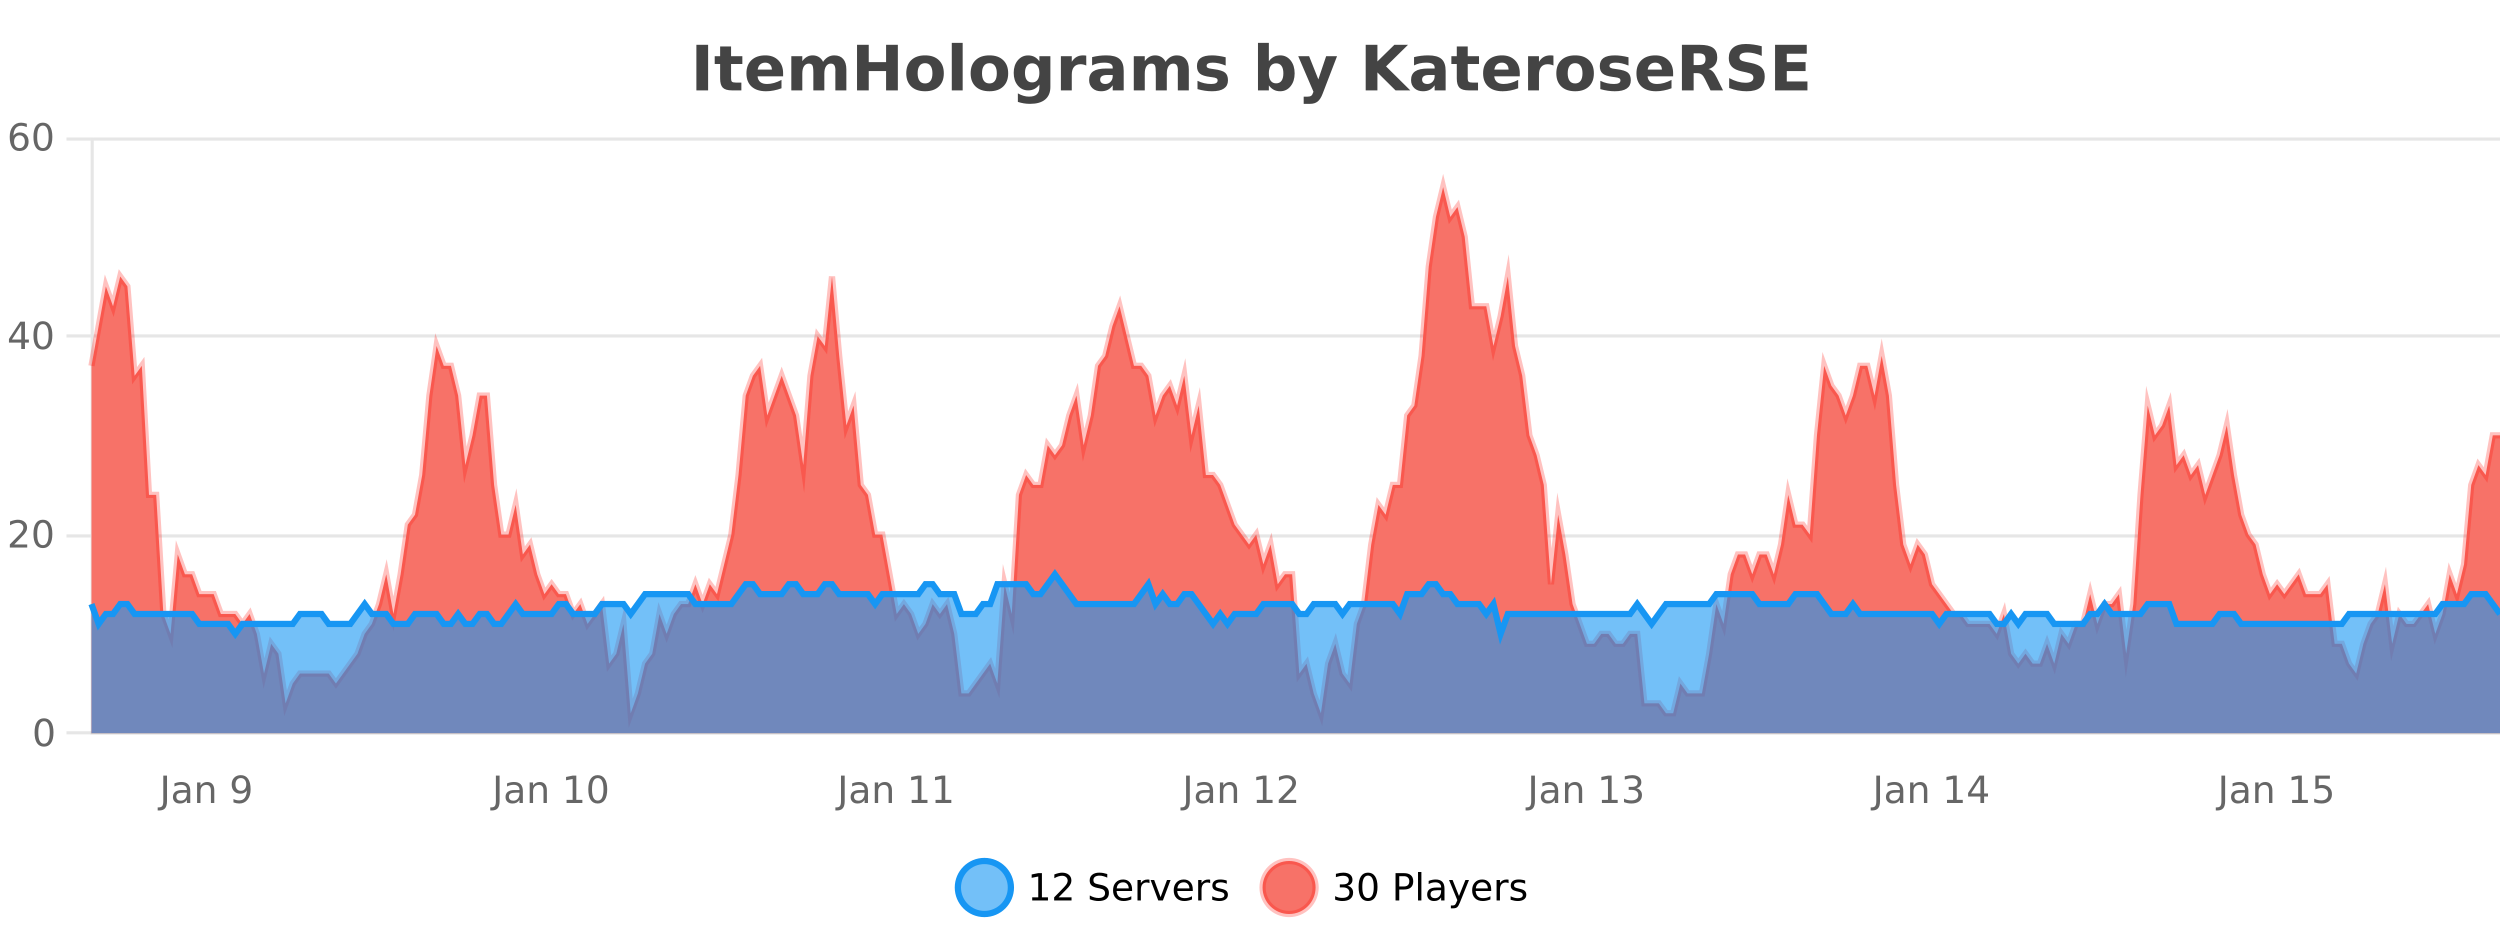 <?xml version="1.0" encoding="UTF-8"?>
<svg xmlns="http://www.w3.org/2000/svg" xmlns:xlink="http://www.w3.org/1999/xlink" width="800pt" height="300pt" viewBox="0 0 800 300" version="1.1">
<defs>
<clipPath id="clip1">
  <path d="M 278 263 L 352 263 L 352 300 L 278 300 Z M 278 263 "/>
</clipPath>
<clipPath id="clip2">
  <path d="M 375 263 L 450 263 L 450 300 L 375 300 Z M 375 263 "/>
</clipPath>
<clipPath id="clip3">
  <path d="M 29.27 59 L 800 59 L 800 234.602 L 29.27 234.602 Z M 29.27 59 "/>
</clipPath>
<clipPath id="clip4">
  <path d="M 28.27 43 L 800 43 L 800 235.602 L 28.27 235.602 Z M 28.27 43 "/>
</clipPath>
<clipPath id="clip5">
  <path d="M 29.27 183 L 800 183 L 800 234.602 L 29.27 234.602 Z M 29.27 183 "/>
</clipPath>
<clipPath id="clip6">
  <path d="M 28.27 155 L 800 155 L 800 232 L 28.27 232 Z M 28.27 155 "/>
</clipPath>
</defs>
<g id="surface171521">
<rect x="0" y="0" width="800" height="300" style="fill:rgb(100%,100%,100%);fill-opacity:1;stroke:none;"/>
<path style="fill:none;stroke-width:1;stroke-linecap:butt;stroke-linejoin:miter;stroke:rgb(0%,0%,0%);stroke-opacity:0.098;stroke-miterlimit:10;" d="M 30 234.5 L 800 234.5 "/>
<path style="fill:none;stroke-width:1;stroke-linecap:butt;stroke-linejoin:miter;stroke:rgb(0%,0%,0%);stroke-opacity:0.098;stroke-miterlimit:10;" d="M 21.27 234.5 L 29 234.5 "/>
<path style="fill:none;stroke-width:1;stroke-linecap:butt;stroke-linejoin:miter;stroke:rgb(0%,0%,0%);stroke-opacity:0.098;stroke-miterlimit:10;" d="M 30 171.5 L 800 171.5 "/>
<path style="fill:none;stroke-width:1;stroke-linecap:butt;stroke-linejoin:miter;stroke:rgb(0%,0%,0%);stroke-opacity:0.098;stroke-miterlimit:10;" d="M 21.27 171.5 L 29 171.5 "/>
<path style="fill:none;stroke-width:1;stroke-linecap:butt;stroke-linejoin:miter;stroke:rgb(0%,0%,0%);stroke-opacity:0.098;stroke-miterlimit:10;" d="M 30 107.5 L 800 107.5 "/>
<path style="fill:none;stroke-width:1;stroke-linecap:butt;stroke-linejoin:miter;stroke:rgb(0%,0%,0%);stroke-opacity:0.098;stroke-miterlimit:10;" d="M 21.27 107.5 L 29 107.5 "/>
<path style="fill:none;stroke-width:1;stroke-linecap:butt;stroke-linejoin:miter;stroke:rgb(0%,0%,0%);stroke-opacity:0.098;stroke-miterlimit:10;" d="M 30 44.5 L 800 44.5 "/>
<path style="fill:none;stroke-width:1;stroke-linecap:butt;stroke-linejoin:miter;stroke:rgb(0%,0%,0%);stroke-opacity:0.098;stroke-miterlimit:10;" d="M 21.27 44.5 L 29 44.5 "/>
<path style=" stroke:none;fill-rule:nonzero;fill:rgb(9.02%,58.824%,95.294%);fill-opacity:0.6;" d="M 323.488 284 C 323.488 288.688 319.688 292.484 315.004 292.484 C 310.316 292.484 306.52 288.688 306.52 284 C 306.52 279.312 310.316 275.516 315.004 275.516 C 319.688 275.516 323.488 279.312 323.488 284 Z M 323.488 284 "/>
<g clip-path="url(#clip1)" clip-rule="nonzero">
<path style="fill:none;stroke-width:2;stroke-linecap:butt;stroke-linejoin:miter;stroke:rgb(9.02%,58.824%,95.294%);stroke-opacity:1;stroke-miterlimit:10;" d="M 323.488 284 C 323.488 288.688 319.688 292.484 315.004 292.484 C 310.316 292.484 306.52 288.688 306.52 284 C 306.52 279.312 310.316 275.516 315.004 275.516 C 319.688 275.516 323.488 279.312 323.488 284 Z M 323.488 284 "/>
</g>
<path style=" stroke:none;fill-rule:nonzero;fill:rgb(0%,0%,0%);fill-opacity:1;" d="M 330.305 287.156 L 332.242 287.156 L 332.242 280.484 L 330.133 280.906 L 330.133 279.828 L 332.227 279.406 L 333.414 279.406 L 333.414 287.156 L 335.352 287.156 L 335.352 288.156 L 330.305 288.156 Z M 338.75 287.156 L 342.891 287.156 L 342.891 288.156 L 337.328 288.156 L 337.328 287.156 C 337.773 286.699 338.383 286.078 339.156 285.297 C 339.938 284.508 340.426 283.996 340.625 283.766 C 341.008 283.352 341.273 282.996 341.422 282.703 C 341.578 282.402 341.656 282.109 341.656 281.828 C 341.656 281.359 341.488 280.98 341.156 280.688 C 340.832 280.398 340.41 280.25 339.891 280.25 C 339.516 280.25 339.117 280.312 338.703 280.438 C 338.297 280.562 337.859 280.762 337.391 281.031 L 337.391 279.828 C 337.867 279.641 338.312 279.5 338.719 279.406 C 339.133 279.305 339.516 279.25 339.859 279.25 C 340.766 279.25 341.488 279.48 342.031 279.938 C 342.57 280.387 342.844 280.992 342.844 281.75 C 342.844 282.105 342.773 282.445 342.641 282.766 C 342.504 283.09 342.258 283.469 341.906 283.906 C 341.801 284.023 341.488 284.352 340.969 284.891 C 340.445 285.434 339.707 286.188 338.75 287.156 Z M 354.324 279.688 L 354.324 280.844 C 353.875 280.637 353.449 280.48 353.043 280.375 C 352.645 280.262 352.266 280.203 351.902 280.203 C 351.254 280.203 350.754 280.328 350.402 280.578 C 350.059 280.828 349.887 281.188 349.887 281.656 C 349.887 282.043 350 282.336 350.23 282.531 C 350.457 282.73 350.902 282.887 351.559 283 L 352.262 283.156 C 353.145 283.324 353.797 283.621 354.215 284.047 C 354.641 284.465 354.855 285.027 354.855 285.734 C 354.855 286.59 354.566 287.234 353.996 287.672 C 353.434 288.109 352.598 288.328 351.496 288.328 C 351.09 288.328 350.652 288.281 350.184 288.188 C 349.715 288.094 349.23 287.953 348.73 287.766 L 348.73 286.547 C 349.207 286.82 349.676 287.023 350.137 287.156 C 350.605 287.293 351.059 287.359 351.496 287.359 C 352.172 287.359 352.691 287.23 353.059 286.969 C 353.434 286.699 353.621 286.32 353.621 285.828 C 353.621 285.402 353.484 285.07 353.215 284.828 C 352.953 284.578 352.52 284.398 351.918 284.281 L 351.199 284.141 C 350.312 283.965 349.672 283.688 349.277 283.312 C 348.891 282.938 348.699 282.418 348.699 281.75 C 348.699 280.969 348.969 280.359 349.512 279.922 C 350.051 279.477 350.801 279.25 351.762 279.25 C 352.176 279.25 352.594 279.289 353.012 279.359 C 353.438 279.434 353.875 279.543 354.324 279.688 Z M 362.27 284.609 L 362.27 285.125 L 357.301 285.125 C 357.352 285.875 357.574 286.445 357.973 286.828 C 358.379 287.215 358.934 287.406 359.645 287.406 C 360.059 287.406 360.461 287.359 360.848 287.266 C 361.242 287.164 361.633 287.008 362.02 286.797 L 362.02 287.828 C 361.621 287.984 361.223 288.105 360.816 288.188 C 360.41 288.281 359.996 288.328 359.582 288.328 C 358.539 288.328 357.711 288.027 357.098 287.422 C 356.48 286.809 356.176 285.98 356.176 284.938 C 356.176 283.867 356.465 283.016 357.051 282.391 C 357.633 281.758 358.414 281.438 359.395 281.438 C 360.277 281.438 360.977 281.727 361.488 282.297 C 362.008 282.859 362.27 283.633 362.27 284.609 Z M 361.191 284.281 C 361.18 283.699 361.012 283.23 360.691 282.875 C 360.367 282.523 359.941 282.344 359.41 282.344 C 358.805 282.344 358.32 282.516 357.957 282.859 C 357.602 283.203 357.398 283.684 357.348 284.297 Z M 367.84 282.594 C 367.715 282.531 367.578 282.484 367.434 282.453 C 367.297 282.414 367.141 282.391 366.965 282.391 C 366.359 282.391 365.891 282.59 365.559 282.984 C 365.234 283.383 365.074 283.953 365.074 284.703 L 365.074 288.156 L 363.996 288.156 L 363.996 281.594 L 365.074 281.594 L 365.074 282.609 C 365.301 282.215 365.598 281.922 365.965 281.734 C 366.328 281.539 366.77 281.438 367.293 281.438 C 367.363 281.438 367.441 281.445 367.527 281.453 C 367.621 281.465 367.719 281.48 367.824 281.5 Z M 368.195 281.594 L 369.336 281.594 L 371.383 287.094 L 373.445 281.594 L 374.586 281.594 L 372.117 288.156 L 370.648 288.156 Z M 381.688 284.609 L 381.688 285.125 L 376.719 285.125 C 376.77 285.875 376.992 286.445 377.391 286.828 C 377.797 287.215 378.352 287.406 379.062 287.406 C 379.477 287.406 379.879 287.359 380.266 287.266 C 380.66 287.164 381.051 287.008 381.438 286.797 L 381.438 287.828 C 381.039 287.984 380.641 288.105 380.234 288.188 C 379.828 288.281 379.414 288.328 379 288.328 C 377.957 288.328 377.129 288.027 376.516 287.422 C 375.898 286.809 375.594 285.98 375.594 284.938 C 375.594 283.867 375.883 283.016 376.469 282.391 C 377.051 281.758 377.832 281.438 378.812 281.438 C 379.695 281.438 380.395 281.727 380.906 282.297 C 381.426 282.859 381.688 283.633 381.688 284.609 Z M 380.609 284.281 C 380.598 283.699 380.43 283.23 380.109 282.875 C 379.785 282.523 379.359 282.344 378.828 282.344 C 378.223 282.344 377.738 282.516 377.375 282.859 C 377.02 283.203 376.816 283.684 376.766 284.297 Z M 387.258 282.594 C 387.133 282.531 386.996 282.484 386.852 282.453 C 386.715 282.414 386.559 282.391 386.383 282.391 C 385.777 282.391 385.309 282.59 384.977 282.984 C 384.652 283.383 384.492 283.953 384.492 284.703 L 384.492 288.156 L 383.414 288.156 L 383.414 281.594 L 384.492 281.594 L 384.492 282.609 C 384.719 282.215 385.016 281.922 385.383 281.734 C 385.746 281.539 386.188 281.438 386.711 281.438 C 386.781 281.438 386.859 281.445 386.945 281.453 C 387.039 281.465 387.137 281.48 387.242 281.5 Z M 392.566 281.781 L 392.566 282.812 C 392.262 282.656 391.945 282.543 391.613 282.469 C 391.289 282.387 390.949 282.344 390.598 282.344 C 390.066 282.344 389.664 282.43 389.395 282.594 C 389.121 282.75 388.988 282.996 388.988 283.328 C 388.988 283.578 389.082 283.777 389.27 283.922 C 389.465 284.059 389.855 284.188 390.441 284.312 L 390.801 284.406 C 391.57 284.562 392.117 284.793 392.441 285.094 C 392.762 285.398 392.926 285.812 392.926 286.344 C 392.926 286.961 392.68 287.445 392.191 287.797 C 391.711 288.152 391.051 288.328 390.207 288.328 C 389.852 288.328 389.48 288.289 389.098 288.219 C 388.723 288.156 388.324 288.059 387.91 287.922 L 387.91 286.797 C 388.305 287.008 388.695 287.164 389.082 287.266 C 389.465 287.371 389.852 287.422 390.238 287.422 C 390.738 287.422 391.121 287.34 391.395 287.172 C 391.676 286.996 391.816 286.746 391.816 286.422 C 391.816 286.133 391.715 285.906 391.52 285.75 C 391.32 285.594 390.887 285.445 390.223 285.297 L 389.848 285.219 C 389.18 285.074 388.695 284.855 388.395 284.562 C 388.102 284.273 387.957 283.875 387.957 283.375 C 387.957 282.75 388.176 282.273 388.613 281.938 C 389.051 281.605 389.668 281.438 390.473 281.438 C 390.867 281.438 391.242 281.469 391.598 281.531 C 391.949 281.586 392.273 281.668 392.566 281.781 Z M 325.004 277.016 "/>
<path style=" stroke:none;fill-rule:nonzero;fill:rgb(96.863%,44.706%,40.784%);fill-opacity:1;" d="M 420.988 284 C 420.988 288.688 417.191 292.484 412.504 292.484 C 407.82 292.484 404.02 288.688 404.02 284 C 404.02 279.312 407.82 275.516 412.504 275.516 C 417.191 275.516 420.988 279.312 420.988 284 Z M 420.988 284 "/>
<g clip-path="url(#clip2)" clip-rule="nonzero">
<path style="fill:none;stroke-width:2;stroke-linecap:butt;stroke-linejoin:miter;stroke:rgb(100%,4.706%,0%);stroke-opacity:0.247;stroke-miterlimit:10;" d="M 420.988 284 C 420.988 288.688 417.191 292.484 412.504 292.484 C 407.82 292.484 404.02 288.688 404.02 284 C 404.02 279.312 407.82 275.516 412.504 275.516 C 417.191 275.516 420.988 279.312 420.988 284 Z M 420.988 284 "/>
</g>
<path style=" stroke:none;fill-rule:nonzero;fill:rgb(0%,0%,0%);fill-opacity:1;" d="M 431.195 283.438 C 431.758 283.562 432.195 283.82 432.508 284.203 C 432.828 284.578 432.992 285.047 432.992 285.609 C 432.992 286.477 432.695 287.148 432.102 287.625 C 431.508 288.094 430.664 288.328 429.57 288.328 C 429.203 288.328 428.824 288.289 428.43 288.219 C 428.043 288.148 427.648 288.039 427.242 287.891 L 427.242 286.75 C 427.562 286.938 427.918 287.086 428.305 287.188 C 428.699 287.281 429.109 287.328 429.539 287.328 C 430.277 287.328 430.84 287.184 431.227 286.891 C 431.621 286.602 431.82 286.172 431.82 285.609 C 431.82 285.102 431.637 284.699 431.273 284.406 C 430.906 284.117 430.406 283.969 429.773 283.969 L 428.742 283.969 L 428.742 283 L 429.82 283 C 430.391 283 430.836 282.887 431.148 282.656 C 431.461 282.418 431.617 282.078 431.617 281.641 C 431.617 281.195 431.453 280.852 431.133 280.609 C 430.82 280.371 430.367 280.25 429.773 280.25 C 429.438 280.25 429.086 280.289 428.711 280.359 C 428.344 280.422 427.938 280.527 427.492 280.672 L 427.492 279.625 C 427.949 279.5 428.371 279.406 428.758 279.344 C 429.152 279.281 429.523 279.25 429.867 279.25 C 430.773 279.25 431.484 279.453 432.008 279.859 C 432.527 280.266 432.789 280.82 432.789 281.516 C 432.789 282.008 432.648 282.418 432.367 282.75 C 432.094 283.086 431.703 283.312 431.195 283.438 Z M 437.766 280.188 C 437.16 280.188 436.703 280.492 436.391 281.094 C 436.086 281.688 435.938 282.59 435.938 283.797 C 435.938 284.996 436.086 285.898 436.391 286.5 C 436.703 287.094 437.16 287.391 437.766 287.391 C 438.379 287.391 438.836 287.094 439.141 286.5 C 439.453 285.898 439.609 284.996 439.609 283.797 C 439.609 282.59 439.453 281.688 439.141 281.094 C 438.836 280.492 438.379 280.188 437.766 280.188 Z M 437.766 279.25 C 438.742 279.25 439.492 279.641 440.016 280.422 C 440.535 281.195 440.797 282.32 440.797 283.797 C 440.797 285.266 440.535 286.391 440.016 287.172 C 439.492 287.945 438.742 288.328 437.766 288.328 C 436.785 288.328 436.035 287.945 435.516 287.172 C 435.004 286.391 434.75 285.266 434.75 283.797 C 434.75 282.32 435.004 281.195 435.516 280.422 C 436.035 279.641 436.785 279.25 437.766 279.25 Z M 447.762 280.375 L 447.762 283.672 L 449.246 283.672 C 449.797 283.672 450.223 283.531 450.527 283.25 C 450.828 282.961 450.98 282.547 450.98 282.016 C 450.98 281.496 450.828 281.094 450.527 280.812 C 450.223 280.523 449.797 280.375 449.246 280.375 Z M 446.574 279.406 L 449.246 279.406 C 450.234 279.406 450.98 279.633 451.48 280.078 C 451.98 280.516 452.23 281.164 452.23 282.016 C 452.23 282.883 451.98 283.539 451.48 283.984 C 450.98 284.422 450.234 284.641 449.246 284.641 L 447.762 284.641 L 447.762 288.156 L 446.574 288.156 Z M 453.766 279.031 L 454.844 279.031 L 454.844 288.156 L 453.766 288.156 Z M 460.082 284.859 C 459.215 284.859 458.613 284.961 458.27 285.156 C 457.934 285.355 457.77 285.695 457.77 286.172 C 457.77 286.559 457.895 286.867 458.145 287.094 C 458.402 287.312 458.746 287.422 459.176 287.422 C 459.777 287.422 460.258 287.215 460.613 286.797 C 460.977 286.371 461.16 285.805 461.16 285.094 L 461.16 284.859 Z M 462.238 284.406 L 462.238 288.156 L 461.16 288.156 L 461.16 287.156 C 460.91 287.555 460.602 287.852 460.238 288.047 C 459.871 288.234 459.426 288.328 458.895 288.328 C 458.215 288.328 457.68 288.141 457.285 287.766 C 456.887 287.383 456.691 286.875 456.691 286.25 C 456.691 285.512 456.934 284.953 457.426 284.578 C 457.926 284.203 458.664 284.016 459.645 284.016 L 461.16 284.016 L 461.16 283.906 C 461.16 283.406 460.992 283.023 460.66 282.75 C 460.336 282.48 459.883 282.344 459.301 282.344 C 458.926 282.344 458.555 282.391 458.191 282.484 C 457.836 282.578 457.496 282.715 457.176 282.891 L 457.176 281.891 C 457.57 281.734 457.949 281.621 458.316 281.547 C 458.691 281.477 459.055 281.438 459.41 281.438 C 460.355 281.438 461.066 281.684 461.535 282.172 C 462.004 282.664 462.238 283.406 462.238 284.406 Z M 467.188 288.766 C 466.883 289.547 466.586 290.055 466.297 290.297 C 466.004 290.535 465.617 290.656 465.141 290.656 L 464.281 290.656 L 464.281 289.75 L 464.906 289.75 C 465.207 289.75 465.438 289.676 465.594 289.531 C 465.758 289.395 465.941 289.066 466.141 288.547 L 466.344 288.047 L 463.688 281.594 L 464.828 281.594 L 466.875 286.719 L 468.938 281.594 L 470.078 281.594 Z M 477.18 284.609 L 477.18 285.125 L 472.211 285.125 C 472.262 285.875 472.484 286.445 472.883 286.828 C 473.289 287.215 473.844 287.406 474.555 287.406 C 474.969 287.406 475.371 287.359 475.758 287.266 C 476.152 287.164 476.543 287.008 476.93 286.797 L 476.93 287.828 C 476.531 287.984 476.133 288.105 475.727 288.188 C 475.32 288.281 474.906 288.328 474.492 288.328 C 473.449 288.328 472.621 288.027 472.008 287.422 C 471.391 286.809 471.086 285.98 471.086 284.938 C 471.086 283.867 471.375 283.016 471.961 282.391 C 472.543 281.758 473.324 281.438 474.305 281.438 C 475.188 281.438 475.887 281.727 476.398 282.297 C 476.918 282.859 477.18 283.633 477.18 284.609 Z M 476.102 284.281 C 476.09 283.699 475.922 283.23 475.602 282.875 C 475.277 282.523 474.852 282.344 474.32 282.344 C 473.715 282.344 473.23 282.516 472.867 282.859 C 472.512 283.203 472.309 283.684 472.258 284.297 Z M 482.75 282.594 C 482.625 282.531 482.488 282.484 482.344 282.453 C 482.207 282.414 482.051 282.391 481.875 282.391 C 481.27 282.391 480.801 282.59 480.469 282.984 C 480.145 283.383 479.984 283.953 479.984 284.703 L 479.984 288.156 L 478.906 288.156 L 478.906 281.594 L 479.984 281.594 L 479.984 282.609 C 480.211 282.215 480.508 281.922 480.875 281.734 C 481.238 281.539 481.68 281.438 482.203 281.438 C 482.273 281.438 482.352 281.445 482.438 281.453 C 482.531 281.465 482.629 281.48 482.734 281.5 Z M 488.055 281.781 L 488.055 282.812 C 487.75 282.656 487.434 282.543 487.102 282.469 C 486.777 282.387 486.438 282.344 486.086 282.344 C 485.555 282.344 485.152 282.43 484.883 282.594 C 484.609 282.75 484.477 282.996 484.477 283.328 C 484.477 283.578 484.57 283.777 484.758 283.922 C 484.953 284.059 485.344 284.188 485.93 284.312 L 486.289 284.406 C 487.059 284.562 487.605 284.793 487.93 285.094 C 488.25 285.398 488.414 285.812 488.414 286.344 C 488.414 286.961 488.168 287.445 487.68 287.797 C 487.199 288.152 486.539 288.328 485.695 288.328 C 485.34 288.328 484.969 288.289 484.586 288.219 C 484.211 288.156 483.812 288.059 483.398 287.922 L 483.398 286.797 C 483.793 287.008 484.184 287.164 484.57 287.266 C 484.953 287.371 485.34 287.422 485.727 287.422 C 486.227 287.422 486.609 287.34 486.883 287.172 C 487.164 286.996 487.305 286.746 487.305 286.422 C 487.305 286.133 487.203 285.906 487.008 285.75 C 486.809 285.594 486.375 285.445 485.711 285.297 L 485.336 285.219 C 484.668 285.074 484.184 284.855 483.883 284.562 C 483.59 284.273 483.445 283.875 483.445 283.375 C 483.445 282.75 483.664 282.273 484.102 281.938 C 484.539 281.605 485.156 281.438 485.961 281.438 C 486.355 281.438 486.73 281.469 487.086 281.531 C 487.438 281.586 487.762 281.668 488.055 281.781 Z M 422.504 277.016 "/>
<path style=" stroke:none;fill-rule:nonzero;fill:rgb(26.667%,26.667%,26.667%);fill-opacity:1;" d="M 222.844 14.344 L 226.594 14.344 L 226.594 28.922 L 222.844 28.922 Z M 233.941 14.875 L 233.941 17.984 L 237.551 17.984 L 237.551 20.484 L 233.941 20.484 L 233.941 25.125 C 233.941 25.637 234.039 25.98 234.238 26.156 C 234.445 26.336 234.848 26.422 235.441 26.422 L 237.238 26.422 L 237.238 28.922 L 234.238 28.922 C 232.863 28.922 231.883 28.637 231.301 28.062 C 230.727 27.48 230.441 26.5 230.441 25.125 L 230.441 20.484 L 228.707 20.484 L 228.707 17.984 L 230.441 17.984 L 230.441 14.875 Z M 250.594 23.422 L 250.594 24.422 L 242.422 24.422 C 242.504 25.246 242.801 25.859 243.312 26.266 C 243.82 26.672 244.531 26.875 245.438 26.875 C 246.176 26.875 246.93 26.766 247.703 26.547 C 248.473 26.328 249.266 26 250.078 25.562 L 250.078 28.25 C 249.254 28.562 248.426 28.797 247.594 28.953 C 246.77 29.117 245.945 29.203 245.125 29.203 C 243.145 29.203 241.602 28.703 240.5 27.703 C 239.406 26.695 238.859 25.281 238.859 23.469 C 238.859 21.68 239.395 20.273 240.469 19.25 C 241.551 18.23 243.035 17.719 244.922 17.719 C 246.641 17.719 248.016 18.242 249.047 19.281 C 250.078 20.312 250.594 21.695 250.594 23.422 Z M 247 22.266 C 247 21.602 246.805 21.062 246.422 20.656 C 246.035 20.25 245.531 20.047 244.906 20.047 C 244.227 20.047 243.676 20.242 243.25 20.625 C 242.832 21 242.57 21.547 242.469 22.266 Z M 263.379 19.797 C 263.824 19.121 264.352 18.605 264.957 18.25 C 265.57 17.898 266.242 17.719 266.973 17.719 C 268.223 17.719 269.176 18.109 269.832 18.891 C 270.496 19.664 270.832 20.789 270.832 22.266 L 270.832 28.922 L 267.316 28.922 L 267.316 23.219 C 267.316 23.137 267.316 23.047 267.316 22.953 C 267.324 22.859 267.332 22.73 267.332 22.562 C 267.332 21.793 267.215 21.234 266.988 20.891 C 266.758 20.539 266.387 20.359 265.879 20.359 C 265.223 20.359 264.711 20.637 264.348 21.188 C 263.98 21.73 263.793 22.516 263.785 23.547 L 263.785 28.922 L 260.27 28.922 L 260.27 23.219 C 260.27 22.012 260.164 21.234 259.957 20.891 C 259.746 20.539 259.379 20.359 258.848 20.359 C 258.168 20.359 257.648 20.637 257.285 21.188 C 256.918 21.73 256.738 22.516 256.738 23.547 L 256.738 28.922 L 253.223 28.922 L 253.223 17.984 L 256.738 17.984 L 256.738 19.578 C 257.176 18.965 257.668 18.5 258.223 18.188 C 258.773 17.875 259.387 17.719 260.066 17.719 C 260.816 17.719 261.48 17.902 262.066 18.266 C 262.648 18.633 263.086 19.141 263.379 19.797 Z M 274.25 14.344 L 278 14.344 L 278 19.891 L 283.547 19.891 L 283.547 14.344 L 287.312 14.344 L 287.312 28.922 L 283.547 28.922 L 283.547 22.734 L 278 22.734 L 278 28.922 L 274.25 28.922 Z M 296.035 20.219 C 295.254 20.219 294.66 20.5 294.254 21.062 C 293.848 21.617 293.645 22.418 293.645 23.469 C 293.645 24.512 293.848 25.312 294.254 25.875 C 294.66 26.43 295.254 26.703 296.035 26.703 C 296.793 26.703 297.371 26.43 297.77 25.875 C 298.176 25.312 298.379 24.512 298.379 23.469 C 298.379 22.418 298.176 21.617 297.77 21.062 C 297.371 20.5 296.793 20.219 296.035 20.219 Z M 296.035 17.719 C 297.91 17.719 299.371 18.23 300.426 19.25 C 301.488 20.262 302.02 21.668 302.02 23.469 C 302.02 25.262 301.488 26.668 300.426 27.688 C 299.371 28.699 297.91 29.203 296.035 29.203 C 294.137 29.203 292.66 28.699 291.598 27.688 C 290.535 26.668 290.004 25.262 290.004 23.469 C 290.004 21.668 290.535 20.262 291.598 19.25 C 292.66 18.23 294.137 17.719 296.035 17.719 Z M 304.57 13.719 L 308.055 13.719 L 308.055 28.922 L 304.57 28.922 Z M 316.633 20.219 C 315.852 20.219 315.258 20.5 314.852 21.062 C 314.445 21.617 314.242 22.418 314.242 23.469 C 314.242 24.512 314.445 25.312 314.852 25.875 C 315.258 26.43 315.852 26.703 316.633 26.703 C 317.391 26.703 317.969 26.43 318.367 25.875 C 318.773 25.312 318.977 24.512 318.977 23.469 C 318.977 22.418 318.773 21.617 318.367 21.062 C 317.969 20.5 317.391 20.219 316.633 20.219 Z M 316.633 17.719 C 318.508 17.719 319.969 18.23 321.023 19.25 C 322.086 20.262 322.617 21.668 322.617 23.469 C 322.617 25.262 322.086 26.668 321.023 27.688 C 319.969 28.699 318.508 29.203 316.633 29.203 C 314.734 29.203 313.258 28.699 312.195 27.688 C 311.133 26.668 310.602 25.262 310.602 23.469 C 310.602 21.668 311.133 20.262 312.195 19.25 C 313.258 18.23 314.734 17.719 316.633 17.719 Z M 332.605 27.062 C 332.125 27.699 331.594 28.168 331.012 28.469 C 330.426 28.773 329.754 28.922 328.996 28.922 C 327.66 28.922 326.559 28.398 325.684 27.344 C 324.816 26.293 324.387 24.953 324.387 23.328 C 324.387 21.695 324.816 20.355 325.684 19.312 C 326.559 18.262 327.66 17.734 328.996 17.734 C 329.754 17.734 330.426 17.887 331.012 18.188 C 331.594 18.492 332.125 18.965 332.605 19.609 L 332.605 17.984 L 336.121 17.984 L 336.121 27.812 C 336.121 29.57 335.562 30.914 334.449 31.844 C 333.344 32.77 331.734 33.234 329.621 33.234 C 328.941 33.234 328.281 33.18 327.637 33.078 C 327 32.973 326.359 32.816 325.715 32.609 L 325.715 29.875 C 326.328 30.227 326.926 30.488 327.512 30.656 C 328.094 30.832 328.684 30.922 329.277 30.922 C 330.422 30.922 331.262 30.672 331.793 30.172 C 332.332 29.672 332.605 28.887 332.605 27.812 Z M 330.293 20.266 C 329.574 20.266 329.012 20.531 328.605 21.062 C 328.199 21.594 327.996 22.352 327.996 23.328 C 327.996 24.328 328.188 25.09 328.574 25.609 C 328.969 26.121 329.543 26.375 330.293 26.375 C 331.02 26.375 331.59 26.109 331.996 25.578 C 332.402 25.047 332.605 24.297 332.605 23.328 C 332.605 22.352 332.402 21.594 331.996 21.062 C 331.59 20.531 331.02 20.266 330.293 20.266 Z M 347.609 20.969 C 347.297 20.824 346.988 20.719 346.688 20.656 C 346.383 20.586 346.082 20.547 345.781 20.547 C 344.875 20.547 344.176 20.836 343.688 21.406 C 343.207 21.98 342.969 22.805 342.969 23.875 L 342.969 28.922 L 339.484 28.922 L 339.484 17.984 L 342.969 17.984 L 342.969 19.781 C 343.414 19.062 343.93 18.543 344.516 18.219 C 345.098 17.887 345.797 17.719 346.609 17.719 C 346.734 17.719 346.863 17.727 347 17.734 C 347.133 17.746 347.332 17.766 347.594 17.797 Z M 354.238 24 C 353.508 24 352.961 24.125 352.598 24.375 C 352.23 24.617 352.051 24.98 352.051 25.469 C 352.051 25.906 352.195 26.25 352.488 26.5 C 352.789 26.75 353.199 26.875 353.723 26.875 C 354.379 26.875 354.93 26.641 355.379 26.172 C 355.836 25.703 356.066 25.117 356.066 24.406 L 356.066 24 Z M 359.582 22.688 L 359.582 28.922 L 356.066 28.922 L 356.066 27.297 C 355.598 27.965 355.066 28.449 354.473 28.75 C 353.887 29.051 353.176 29.203 352.332 29.203 C 351.207 29.203 350.289 28.875 349.582 28.219 C 348.871 27.555 348.52 26.695 348.52 25.641 C 348.52 24.359 348.957 23.422 349.832 22.828 C 350.715 22.227 352.105 21.922 354.004 21.922 L 356.066 21.922 L 356.066 21.641 C 356.066 21.09 355.848 20.688 355.41 20.438 C 354.973 20.18 354.289 20.047 353.363 20.047 C 352.613 20.047 351.914 20.125 351.27 20.281 C 350.621 20.43 350.023 20.648 349.473 20.938 L 349.473 18.281 C 350.223 18.094 350.973 17.953 351.723 17.859 C 352.48 17.766 353.242 17.719 354.004 17.719 C 355.973 17.719 357.395 18.109 358.27 18.891 C 359.145 19.664 359.582 20.93 359.582 22.688 Z M 372.969 19.797 C 373.414 19.121 373.941 18.605 374.547 18.25 C 375.16 17.898 375.832 17.719 376.562 17.719 C 377.812 17.719 378.766 18.109 379.422 18.891 C 380.086 19.664 380.422 20.789 380.422 22.266 L 380.422 28.922 L 376.906 28.922 L 376.906 23.219 C 376.906 23.137 376.906 23.047 376.906 22.953 C 376.914 22.859 376.922 22.73 376.922 22.562 C 376.922 21.793 376.805 21.234 376.578 20.891 C 376.348 20.539 375.977 20.359 375.469 20.359 C 374.812 20.359 374.301 20.637 373.938 21.188 C 373.57 21.73 373.383 22.516 373.375 23.547 L 373.375 28.922 L 369.859 28.922 L 369.859 23.219 C 369.859 22.012 369.754 21.234 369.547 20.891 C 369.336 20.539 368.969 20.359 368.438 20.359 C 367.758 20.359 367.238 20.637 366.875 21.188 C 366.508 21.73 366.328 22.516 366.328 23.547 L 366.328 28.922 L 362.812 28.922 L 362.812 17.984 L 366.328 17.984 L 366.328 19.578 C 366.766 18.965 367.258 18.5 367.812 18.188 C 368.363 17.875 368.977 17.719 369.656 17.719 C 370.406 17.719 371.07 17.902 371.656 18.266 C 372.238 18.633 372.676 19.141 372.969 19.797 Z M 392.215 18.328 L 392.215 20.984 C 391.473 20.672 390.754 20.438 390.059 20.281 C 389.359 20.125 388.699 20.047 388.074 20.047 C 387.418 20.047 386.926 20.133 386.605 20.297 C 386.281 20.465 386.121 20.719 386.121 21.062 C 386.121 21.344 386.238 21.559 386.48 21.703 C 386.73 21.852 387.168 21.961 387.793 22.031 L 388.418 22.125 C 390.207 22.355 391.41 22.73 392.027 23.25 C 392.641 23.773 392.949 24.59 392.949 25.703 C 392.949 26.871 392.516 27.746 391.652 28.328 C 390.797 28.914 389.52 29.203 387.824 29.203 C 387.094 29.203 386.344 29.145 385.574 29.031 C 384.801 28.918 384.012 28.746 383.199 28.516 L 383.199 25.859 C 383.895 26.203 384.609 26.461 385.34 26.625 C 386.066 26.793 386.812 26.875 387.574 26.875 C 388.262 26.875 388.777 26.781 389.121 26.594 C 389.465 26.406 389.637 26.125 389.637 25.75 C 389.637 25.438 389.516 25.211 389.277 25.062 C 389.035 24.906 388.562 24.789 387.855 24.703 L 387.246 24.625 C 385.684 24.43 384.59 24.07 383.965 23.547 C 383.34 23.016 383.027 22.215 383.027 21.141 C 383.027 19.984 383.422 19.125 384.215 18.562 C 385.016 18 386.234 17.719 387.871 17.719 C 388.516 17.719 389.191 17.773 389.902 17.875 C 390.609 17.969 391.379 18.121 392.215 18.328 Z M 408.363 26.672 C 409.113 26.672 409.684 26.402 410.082 25.859 C 410.477 25.309 410.676 24.512 410.676 23.469 C 410.676 22.43 410.477 21.637 410.082 21.094 C 409.684 20.543 409.113 20.266 408.363 20.266 C 407.613 20.266 407.035 20.543 406.629 21.094 C 406.23 21.637 406.035 22.43 406.035 23.469 C 406.035 24.5 406.23 25.293 406.629 25.844 C 407.035 26.398 407.613 26.672 408.363 26.672 Z M 406.035 19.578 C 406.523 18.945 407.059 18.477 407.645 18.172 C 408.227 17.871 408.898 17.719 409.66 17.719 C 411.012 17.719 412.121 18.258 412.988 19.328 C 413.852 20.402 414.285 21.781 414.285 23.469 C 414.285 25.148 413.852 26.523 412.988 27.594 C 412.121 28.668 411.012 29.203 409.66 29.203 C 408.898 29.203 408.227 29.051 407.645 28.75 C 407.059 28.449 406.523 27.98 406.035 27.344 L 406.035 28.922 L 402.551 28.922 L 402.551 13.719 L 406.035 13.719 Z M 415.43 17.984 L 418.914 17.984 L 421.867 25.406 L 424.367 17.984 L 427.852 17.984 L 423.258 29.953 C 422.797 31.172 422.258 32.02 421.633 32.5 C 421.016 32.988 420.211 33.234 419.211 33.234 L 417.18 33.234 L 417.18 30.938 L 418.273 30.938 C 418.867 30.938 419.297 30.844 419.57 30.656 C 419.84 30.469 420.047 30.129 420.195 29.641 L 420.305 29.344 Z M 437.023 14.344 L 440.773 14.344 L 440.773 19.656 L 446.195 14.344 L 450.555 14.344 L 443.539 21.25 L 451.289 28.922 L 446.57 28.922 L 440.773 23.172 L 440.773 28.922 L 437.023 28.922 Z M 457.258 24 C 456.527 24 455.98 24.125 455.617 24.375 C 455.25 24.617 455.07 24.98 455.07 25.469 C 455.07 25.906 455.215 26.25 455.508 26.5 C 455.809 26.75 456.219 26.875 456.742 26.875 C 457.398 26.875 457.949 26.641 458.398 26.172 C 458.855 25.703 459.086 25.117 459.086 24.406 L 459.086 24 Z M 462.602 22.688 L 462.602 28.922 L 459.086 28.922 L 459.086 27.297 C 458.617 27.965 458.086 28.449 457.492 28.75 C 456.906 29.051 456.195 29.203 455.352 29.203 C 454.227 29.203 453.309 28.875 452.602 28.219 C 451.891 27.555 451.539 26.695 451.539 25.641 C 451.539 24.359 451.977 23.422 452.852 22.828 C 453.734 22.227 455.125 21.922 457.023 21.922 L 459.086 21.922 L 459.086 21.641 C 459.086 21.09 458.867 20.688 458.43 20.438 C 457.992 20.18 457.309 20.047 456.383 20.047 C 455.633 20.047 454.934 20.125 454.289 20.281 C 453.641 20.43 453.043 20.648 452.492 20.938 L 452.492 18.281 C 453.242 18.094 453.992 17.953 454.742 17.859 C 455.5 17.766 456.262 17.719 457.023 17.719 C 458.992 17.719 460.414 18.109 461.289 18.891 C 462.164 19.664 462.602 20.93 462.602 22.688 Z M 469.672 14.875 L 469.672 17.984 L 473.281 17.984 L 473.281 20.484 L 469.672 20.484 L 469.672 25.125 C 469.672 25.637 469.77 25.98 469.969 26.156 C 470.176 26.336 470.578 26.422 471.172 26.422 L 472.969 26.422 L 472.969 28.922 L 469.969 28.922 C 468.594 28.922 467.613 28.637 467.031 28.062 C 466.457 27.48 466.172 26.5 466.172 25.125 L 466.172 20.484 L 464.438 20.484 L 464.438 17.984 L 466.172 17.984 L 466.172 14.875 Z M 486.328 23.422 L 486.328 24.422 L 478.156 24.422 C 478.238 25.246 478.535 25.859 479.047 26.266 C 479.555 26.672 480.266 26.875 481.172 26.875 C 481.91 26.875 482.664 26.766 483.438 26.547 C 484.207 26.328 485 26 485.812 25.562 L 485.812 28.25 C 484.988 28.562 484.16 28.797 483.328 28.953 C 482.504 29.117 481.68 29.203 480.859 29.203 C 478.879 29.203 477.336 28.703 476.234 27.703 C 475.141 26.695 474.594 25.281 474.594 23.469 C 474.594 21.68 475.129 20.273 476.203 19.25 C 477.285 18.23 478.77 17.719 480.656 17.719 C 482.375 17.719 483.75 18.242 484.781 19.281 C 485.812 20.312 486.328 21.695 486.328 23.422 Z M 482.734 22.266 C 482.734 21.602 482.539 21.062 482.156 20.656 C 481.77 20.25 481.266 20.047 480.641 20.047 C 479.961 20.047 479.41 20.242 478.984 20.625 C 478.566 21 478.305 21.547 478.203 22.266 Z M 497.109 20.969 C 496.797 20.824 496.488 20.719 496.188 20.656 C 495.883 20.586 495.582 20.547 495.281 20.547 C 494.375 20.547 493.676 20.836 493.188 21.406 C 492.707 21.98 492.469 22.805 492.469 23.875 L 492.469 28.922 L 488.984 28.922 L 488.984 17.984 L 492.469 17.984 L 492.469 19.781 C 492.914 19.062 493.43 18.543 494.016 18.219 C 494.598 17.887 495.297 17.719 496.109 17.719 C 496.234 17.719 496.363 17.727 496.5 17.734 C 496.633 17.746 496.832 17.766 497.094 17.797 Z M 504.055 20.219 C 503.273 20.219 502.68 20.5 502.273 21.062 C 501.867 21.617 501.664 22.418 501.664 23.469 C 501.664 24.512 501.867 25.312 502.273 25.875 C 502.68 26.43 503.273 26.703 504.055 26.703 C 504.812 26.703 505.391 26.43 505.789 25.875 C 506.195 25.312 506.398 24.512 506.398 23.469 C 506.398 22.418 506.195 21.617 505.789 21.062 C 505.391 20.5 504.812 20.219 504.055 20.219 Z M 504.055 17.719 C 505.93 17.719 507.391 18.23 508.445 19.25 C 509.508 20.262 510.039 21.668 510.039 23.469 C 510.039 25.262 509.508 26.668 508.445 27.688 C 507.391 28.699 505.93 29.203 504.055 29.203 C 502.156 29.203 500.68 28.699 499.617 27.688 C 498.555 26.668 498.023 25.262 498.023 23.469 C 498.023 21.668 498.555 20.262 499.617 19.25 C 500.68 18.23 502.156 17.719 504.055 17.719 Z M 521.121 18.328 L 521.121 20.984 C 520.379 20.672 519.66 20.438 518.965 20.281 C 518.266 20.125 517.605 20.047 516.98 20.047 C 516.324 20.047 515.832 20.133 515.512 20.297 C 515.188 20.465 515.027 20.719 515.027 21.062 C 515.027 21.344 515.145 21.559 515.387 21.703 C 515.637 21.852 516.074 21.961 516.699 22.031 L 517.324 22.125 C 519.113 22.355 520.316 22.73 520.934 23.25 C 521.547 23.773 521.855 24.59 521.855 25.703 C 521.855 26.871 521.422 27.746 520.559 28.328 C 519.703 28.914 518.426 29.203 516.73 29.203 C 516 29.203 515.25 29.145 514.48 29.031 C 513.707 28.918 512.918 28.746 512.105 28.516 L 512.105 25.859 C 512.801 26.203 513.516 26.461 514.246 26.625 C 514.973 26.793 515.719 26.875 516.48 26.875 C 517.168 26.875 517.684 26.781 518.027 26.594 C 518.371 26.406 518.543 26.125 518.543 25.75 C 518.543 25.438 518.422 25.211 518.184 25.062 C 517.941 24.906 517.469 24.789 516.762 24.703 L 516.152 24.625 C 514.59 24.43 513.496 24.07 512.871 23.547 C 512.246 23.016 511.934 22.215 511.934 21.141 C 511.934 19.984 512.328 19.125 513.121 18.562 C 513.922 18 515.141 17.719 516.777 17.719 C 517.422 17.719 518.098 17.773 518.809 17.875 C 519.516 17.969 520.285 18.121 521.121 18.328 Z M 535.398 23.422 L 535.398 24.422 L 527.227 24.422 C 527.309 25.246 527.605 25.859 528.117 26.266 C 528.625 26.672 529.336 26.875 530.242 26.875 C 530.98 26.875 531.734 26.766 532.508 26.547 C 533.277 26.328 534.07 26 534.883 25.562 L 534.883 28.25 C 534.059 28.562 533.23 28.797 532.398 28.953 C 531.574 29.117 530.75 29.203 529.93 29.203 C 527.949 29.203 526.406 28.703 525.305 27.703 C 524.211 26.695 523.664 25.281 523.664 23.469 C 523.664 21.68 524.199 20.273 525.273 19.25 C 526.355 18.23 527.84 17.719 529.727 17.719 C 531.445 17.719 532.82 18.242 533.852 19.281 C 534.883 20.312 535.398 21.695 535.398 23.422 Z M 531.805 22.266 C 531.805 21.602 531.609 21.062 531.227 20.656 C 530.84 20.25 530.336 20.047 529.711 20.047 C 529.031 20.047 528.48 20.242 528.055 20.625 C 527.637 21 527.375 21.547 527.273 22.266 Z M 543.543 20.812 C 544.332 20.812 544.902 20.668 545.246 20.375 C 545.59 20.074 545.762 19.59 545.762 18.922 C 545.762 18.258 545.59 17.781 545.246 17.5 C 544.902 17.211 544.332 17.062 543.543 17.062 L 541.965 17.062 L 541.965 20.812 Z M 541.965 23.406 L 541.965 28.922 L 538.215 28.922 L 538.215 14.344 L 543.949 14.344 C 545.863 14.344 547.27 14.668 548.168 15.312 C 549.062 15.961 549.512 16.977 549.512 18.359 C 549.512 19.328 549.277 20.125 548.809 20.75 C 548.348 21.367 547.652 21.82 546.715 22.109 C 547.223 22.227 547.684 22.492 548.09 22.906 C 548.496 23.312 548.906 23.938 549.324 24.781 L 551.371 28.922 L 547.371 28.922 L 545.59 25.297 C 545.234 24.57 544.871 24.074 544.496 23.812 C 544.129 23.543 543.641 23.406 543.027 23.406 Z M 563.758 14.797 L 563.758 17.891 C 562.953 17.527 562.172 17.258 561.414 17.078 C 560.652 16.891 559.934 16.797 559.258 16.797 C 558.359 16.797 557.695 16.922 557.258 17.172 C 556.828 17.422 556.617 17.809 556.617 18.328 C 556.617 18.715 556.762 19.016 557.055 19.234 C 557.344 19.453 557.871 19.641 558.633 19.797 L 560.227 20.125 C 561.852 20.449 563 20.945 563.68 21.609 C 564.367 22.277 564.711 23.219 564.711 24.438 C 564.711 26.043 564.23 27.242 563.273 28.031 C 562.324 28.812 560.871 29.203 558.914 29.203 C 557.984 29.203 557.055 29.113 556.117 28.938 C 555.188 28.762 554.262 28.5 553.336 28.156 L 553.336 24.984 C 554.262 25.484 555.156 25.859 556.023 26.109 C 556.898 26.359 557.742 26.484 558.555 26.484 C 559.375 26.484 560 26.352 560.43 26.078 C 560.867 25.797 561.086 25.402 561.086 24.891 C 561.086 24.445 560.934 24.094 560.633 23.844 C 560.34 23.594 559.75 23.371 558.867 23.172 L 557.414 22.859 C 555.953 22.547 554.887 22.055 554.211 21.375 C 553.543 20.688 553.211 19.762 553.211 18.594 C 553.211 17.148 553.68 16.031 554.617 15.25 C 555.555 14.469 556.902 14.078 558.664 14.078 C 559.465 14.078 560.289 14.141 561.133 14.266 C 561.977 14.383 562.852 14.559 563.758 14.797 Z M 568.02 14.344 L 578.16 14.344 L 578.16 17.188 L 571.77 17.188 L 571.77 19.891 L 577.785 19.891 L 577.785 22.734 L 571.77 22.734 L 571.77 26.078 L 578.379 26.078 L 578.379 28.922 L 568.02 28.922 Z M 221 10.359 "/>
<path style="fill:none;stroke-width:1;stroke-linecap:butt;stroke-linejoin:miter;stroke:rgb(0%,0%,0%);stroke-opacity:0.098;stroke-miterlimit:10;" d="M 29 234.5 L 801 234.5 "/>
<path style=" stroke:none;fill-rule:nonzero;fill:rgb(40%,40%,40%);fill-opacity:1;" d="M 52.254 248.203 L 53.441 248.203 L 53.441 256.344 C 53.441 257.395 53.238 258.16 52.832 258.641 C 52.434 259.117 51.793 259.359 50.91 259.359 L 50.457 259.359 L 50.457 258.359 L 50.832 258.359 C 51.352 258.359 51.715 258.211 51.926 257.922 C 52.145 257.629 52.254 257.102 52.254 256.344 Z M 58.73 253.656 C 57.863 253.656 57.262 253.758 56.918 253.953 C 56.582 254.152 56.418 254.492 56.418 254.969 C 56.418 255.355 56.543 255.664 56.793 255.891 C 57.051 256.109 57.395 256.219 57.824 256.219 C 58.426 256.219 58.906 256.012 59.262 255.594 C 59.625 255.168 59.809 254.602 59.809 253.891 L 59.809 253.656 Z M 60.887 253.203 L 60.887 256.953 L 59.809 256.953 L 59.809 255.953 C 59.559 256.352 59.25 256.648 58.887 256.844 C 58.52 257.031 58.074 257.125 57.543 257.125 C 56.863 257.125 56.328 256.938 55.934 256.562 C 55.535 256.18 55.34 255.672 55.34 255.047 C 55.34 254.309 55.582 253.75 56.074 253.375 C 56.574 253 57.312 252.812 58.293 252.812 L 59.809 252.812 L 59.809 252.703 C 59.809 252.203 59.641 251.82 59.309 251.547 C 58.984 251.277 58.531 251.141 57.949 251.141 C 57.574 251.141 57.203 251.188 56.84 251.281 C 56.484 251.375 56.145 251.512 55.824 251.688 L 55.824 250.688 C 56.219 250.531 56.598 250.418 56.965 250.344 C 57.34 250.273 57.703 250.234 58.059 250.234 C 59.004 250.234 59.715 250.48 60.184 250.969 C 60.652 251.461 60.887 252.203 60.887 253.203 Z M 68.57 252.984 L 68.57 256.953 L 67.492 256.953 L 67.492 253.031 C 67.492 252.406 67.367 251.945 67.117 251.641 C 66.875 251.328 66.516 251.172 66.039 251.172 C 65.453 251.172 64.992 251.359 64.648 251.734 C 64.312 252.102 64.148 252.605 64.148 253.25 L 64.148 256.953 L 63.07 256.953 L 63.07 250.391 L 64.148 250.391 L 64.148 251.406 C 64.406 251.012 64.711 250.719 65.055 250.531 C 65.406 250.336 65.812 250.234 66.273 250.234 C 67.023 250.234 67.59 250.469 67.977 250.938 C 68.371 251.398 68.57 252.078 68.57 252.984 Z M 74.707 256.766 L 74.707 255.688 C 75.008 255.836 75.309 255.945 75.613 256.016 C 75.914 256.09 76.215 256.125 76.52 256.125 C 77.301 256.125 77.895 255.867 78.301 255.344 C 78.715 254.812 78.949 254.012 79.004 252.938 C 78.785 253.281 78.496 253.543 78.145 253.719 C 77.801 253.898 77.414 253.984 76.988 253.984 C 76.113 253.984 75.418 253.727 74.91 253.203 C 74.398 252.672 74.145 251.945 74.145 251.016 C 74.145 250.121 74.41 249.402 74.941 248.859 C 75.473 248.32 76.18 248.047 77.066 248.047 C 78.074 248.047 78.848 248.438 79.379 249.219 C 79.918 249.992 80.191 251.117 80.191 252.594 C 80.191 253.969 79.863 255.07 79.207 255.891 C 78.551 256.715 77.668 257.125 76.566 257.125 C 76.262 257.125 75.961 257.094 75.66 257.031 C 75.355 256.977 75.039 256.891 74.707 256.766 Z M 77.066 253.062 C 77.598 253.062 78.02 252.883 78.332 252.516 C 78.645 252.152 78.801 251.652 78.801 251.016 C 78.801 250.391 78.645 249.898 78.332 249.531 C 78.02 249.168 77.598 248.984 77.066 248.984 C 76.535 248.984 76.113 249.168 75.801 249.531 C 75.496 249.898 75.348 250.391 75.348 251.016 C 75.348 251.652 75.496 252.152 75.801 252.516 C 76.113 252.883 76.535 253.062 77.066 253.062 Z M 51.082 245.816 "/>
<path style=" stroke:none;fill-rule:nonzero;fill:rgb(40%,40%,40%);fill-opacity:1;" d="M 158.684 248.203 L 159.871 248.203 L 159.871 256.344 C 159.871 257.395 159.668 258.16 159.262 258.641 C 158.863 259.117 158.223 259.359 157.34 259.359 L 156.887 259.359 L 156.887 258.359 L 157.262 258.359 C 157.781 258.359 158.145 258.211 158.355 257.922 C 158.574 257.629 158.684 257.102 158.684 256.344 Z M 165.16 253.656 C 164.293 253.656 163.691 253.758 163.348 253.953 C 163.012 254.152 162.848 254.492 162.848 254.969 C 162.848 255.355 162.973 255.664 163.223 255.891 C 163.48 256.109 163.824 256.219 164.254 256.219 C 164.855 256.219 165.336 256.012 165.691 255.594 C 166.055 255.168 166.238 254.602 166.238 253.891 L 166.238 253.656 Z M 167.316 253.203 L 167.316 256.953 L 166.238 256.953 L 166.238 255.953 C 165.988 256.352 165.68 256.648 165.316 256.844 C 164.949 257.031 164.504 257.125 163.973 257.125 C 163.293 257.125 162.758 256.938 162.363 256.562 C 161.965 256.18 161.77 255.672 161.77 255.047 C 161.77 254.309 162.012 253.75 162.504 253.375 C 163.004 253 163.742 252.812 164.723 252.812 L 166.238 252.812 L 166.238 252.703 C 166.238 252.203 166.07 251.82 165.738 251.547 C 165.414 251.277 164.961 251.141 164.379 251.141 C 164.004 251.141 163.633 251.188 163.27 251.281 C 162.914 251.375 162.574 251.512 162.254 251.688 L 162.254 250.688 C 162.648 250.531 163.027 250.418 163.395 250.344 C 163.77 250.273 164.133 250.234 164.488 250.234 C 165.434 250.234 166.145 250.48 166.613 250.969 C 167.082 251.461 167.316 252.203 167.316 253.203 Z M 175 252.984 L 175 256.953 L 173.922 256.953 L 173.922 253.031 C 173.922 252.406 173.797 251.945 173.547 251.641 C 173.305 251.328 172.945 251.172 172.469 251.172 C 171.883 251.172 171.422 251.359 171.078 251.734 C 170.742 252.102 170.578 252.605 170.578 253.25 L 170.578 256.953 L 169.5 256.953 L 169.5 250.391 L 170.578 250.391 L 170.578 251.406 C 170.836 251.012 171.141 250.719 171.484 250.531 C 171.836 250.336 172.242 250.234 172.703 250.234 C 173.453 250.234 174.02 250.469 174.406 250.938 C 174.801 251.398 175 252.078 175 252.984 Z M 181.309 255.953 L 183.246 255.953 L 183.246 249.281 L 181.137 249.703 L 181.137 248.625 L 183.23 248.203 L 184.418 248.203 L 184.418 255.953 L 186.355 255.953 L 186.355 256.953 L 181.309 256.953 Z M 191.273 248.984 C 190.668 248.984 190.211 249.289 189.898 249.891 C 189.594 250.484 189.445 251.387 189.445 252.594 C 189.445 253.793 189.594 254.695 189.898 255.297 C 190.211 255.891 190.668 256.188 191.273 256.188 C 191.887 256.188 192.344 255.891 192.648 255.297 C 192.961 254.695 193.117 253.793 193.117 252.594 C 193.117 251.387 192.961 250.484 192.648 249.891 C 192.344 249.289 191.887 248.984 191.273 248.984 Z M 191.273 248.047 C 192.25 248.047 193 248.438 193.523 249.219 C 194.043 249.992 194.305 251.117 194.305 252.594 C 194.305 254.062 194.043 255.188 193.523 255.969 C 193 256.742 192.25 257.125 191.273 257.125 C 190.293 257.125 189.543 256.742 189.023 255.969 C 188.512 255.188 188.258 254.062 188.258 252.594 C 188.258 251.117 188.512 249.992 189.023 249.219 C 189.543 248.438 190.293 248.047 191.273 248.047 Z M 157.512 245.816 "/>
<path style=" stroke:none;fill-rule:nonzero;fill:rgb(40%,40%,40%);fill-opacity:1;" d="M 269.117 248.203 L 270.305 248.203 L 270.305 256.344 C 270.305 257.395 270.102 258.16 269.695 258.641 C 269.297 259.117 268.656 259.359 267.773 259.359 L 267.32 259.359 L 267.32 258.359 L 267.695 258.359 C 268.215 258.359 268.578 258.211 268.789 257.922 C 269.008 257.629 269.117 257.102 269.117 256.344 Z M 275.594 253.656 C 274.727 253.656 274.125 253.758 273.781 253.953 C 273.445 254.152 273.281 254.492 273.281 254.969 C 273.281 255.355 273.406 255.664 273.656 255.891 C 273.914 256.109 274.258 256.219 274.688 256.219 C 275.289 256.219 275.77 256.012 276.125 255.594 C 276.488 255.168 276.672 254.602 276.672 253.891 L 276.672 253.656 Z M 277.75 253.203 L 277.75 256.953 L 276.672 256.953 L 276.672 255.953 C 276.422 256.352 276.113 256.648 275.75 256.844 C 275.383 257.031 274.938 257.125 274.406 257.125 C 273.727 257.125 273.191 256.938 272.797 256.562 C 272.398 256.18 272.203 255.672 272.203 255.047 C 272.203 254.309 272.445 253.75 272.938 253.375 C 273.438 253 274.176 252.812 275.156 252.812 L 276.672 252.812 L 276.672 252.703 C 276.672 252.203 276.504 251.82 276.172 251.547 C 275.848 251.277 275.395 251.141 274.812 251.141 C 274.438 251.141 274.066 251.188 273.703 251.281 C 273.348 251.375 273.008 251.512 272.688 251.688 L 272.688 250.688 C 273.082 250.531 273.461 250.418 273.828 250.344 C 274.203 250.273 274.566 250.234 274.922 250.234 C 275.867 250.234 276.578 250.48 277.047 250.969 C 277.516 251.461 277.75 252.203 277.75 253.203 Z M 285.43 252.984 L 285.43 256.953 L 284.352 256.953 L 284.352 253.031 C 284.352 252.406 284.227 251.945 283.977 251.641 C 283.734 251.328 283.375 251.172 282.898 251.172 C 282.312 251.172 281.852 251.359 281.508 251.734 C 281.172 252.102 281.008 252.605 281.008 253.25 L 281.008 256.953 L 279.93 256.953 L 279.93 250.391 L 281.008 250.391 L 281.008 251.406 C 281.266 251.012 281.57 250.719 281.914 250.531 C 282.266 250.336 282.672 250.234 283.133 250.234 C 283.883 250.234 284.449 250.469 284.836 250.938 C 285.23 251.398 285.43 252.078 285.43 252.984 Z M 291.742 255.953 L 293.68 255.953 L 293.68 249.281 L 291.57 249.703 L 291.57 248.625 L 293.664 248.203 L 294.852 248.203 L 294.852 255.953 L 296.789 255.953 L 296.789 256.953 L 291.742 256.953 Z M 299.375 255.953 L 301.312 255.953 L 301.312 249.281 L 299.203 249.703 L 299.203 248.625 L 301.297 248.203 L 302.484 248.203 L 302.484 255.953 L 304.422 255.953 L 304.422 256.953 L 299.375 256.953 Z M 267.945 245.816 "/>
<path style=" stroke:none;fill-rule:nonzero;fill:rgb(40%,40%,40%);fill-opacity:1;" d="M 379.551 248.203 L 380.738 248.203 L 380.738 256.344 C 380.738 257.395 380.535 258.16 380.129 258.641 C 379.73 259.117 379.09 259.359 378.207 259.359 L 377.754 259.359 L 377.754 258.359 L 378.129 258.359 C 378.648 258.359 379.012 258.211 379.223 257.922 C 379.441 257.629 379.551 257.102 379.551 256.344 Z M 386.027 253.656 C 385.16 253.656 384.559 253.758 384.215 253.953 C 383.879 254.152 383.715 254.492 383.715 254.969 C 383.715 255.355 383.84 255.664 384.09 255.891 C 384.348 256.109 384.691 256.219 385.121 256.219 C 385.723 256.219 386.203 256.012 386.559 255.594 C 386.922 255.168 387.105 254.602 387.105 253.891 L 387.105 253.656 Z M 388.184 253.203 L 388.184 256.953 L 387.105 256.953 L 387.105 255.953 C 386.855 256.352 386.547 256.648 386.184 256.844 C 385.816 257.031 385.371 257.125 384.84 257.125 C 384.16 257.125 383.625 256.938 383.23 256.562 C 382.832 256.18 382.637 255.672 382.637 255.047 C 382.637 254.309 382.879 253.75 383.371 253.375 C 383.871 253 384.609 252.812 385.59 252.812 L 387.105 252.812 L 387.105 252.703 C 387.105 252.203 386.938 251.82 386.605 251.547 C 386.281 251.277 385.828 251.141 385.246 251.141 C 384.871 251.141 384.5 251.188 384.137 251.281 C 383.781 251.375 383.441 251.512 383.121 251.688 L 383.121 250.688 C 383.516 250.531 383.895 250.418 384.262 250.344 C 384.637 250.273 385 250.234 385.355 250.234 C 386.301 250.234 387.012 250.48 387.48 250.969 C 387.949 251.461 388.184 252.203 388.184 253.203 Z M 395.867 252.984 L 395.867 256.953 L 394.789 256.953 L 394.789 253.031 C 394.789 252.406 394.664 251.945 394.414 251.641 C 394.172 251.328 393.812 251.172 393.336 251.172 C 392.75 251.172 392.289 251.359 391.945 251.734 C 391.609 252.102 391.445 252.605 391.445 253.25 L 391.445 256.953 L 390.367 256.953 L 390.367 250.391 L 391.445 250.391 L 391.445 251.406 C 391.703 251.012 392.008 250.719 392.352 250.531 C 392.703 250.336 393.109 250.234 393.57 250.234 C 394.32 250.234 394.887 250.469 395.273 250.938 C 395.668 251.398 395.867 252.078 395.867 252.984 Z M 402.176 255.953 L 404.113 255.953 L 404.113 249.281 L 402.004 249.703 L 402.004 248.625 L 404.098 248.203 L 405.285 248.203 L 405.285 255.953 L 407.223 255.953 L 407.223 256.953 L 402.176 256.953 Z M 410.625 255.953 L 414.766 255.953 L 414.766 256.953 L 409.203 256.953 L 409.203 255.953 C 409.648 255.496 410.258 254.875 411.031 254.094 C 411.812 253.305 412.301 252.793 412.5 252.562 C 412.883 252.148 413.148 251.793 413.297 251.5 C 413.453 251.199 413.531 250.906 413.531 250.625 C 413.531 250.156 413.363 249.777 413.031 249.484 C 412.707 249.195 412.285 249.047 411.766 249.047 C 411.391 249.047 410.992 249.109 410.578 249.234 C 410.172 249.359 409.734 249.559 409.266 249.828 L 409.266 248.625 C 409.742 248.438 410.188 248.297 410.594 248.203 C 411.008 248.102 411.391 248.047 411.734 248.047 C 412.641 248.047 413.363 248.277 413.906 248.734 C 414.445 249.184 414.719 249.789 414.719 250.547 C 414.719 250.902 414.648 251.242 414.516 251.562 C 414.379 251.887 414.133 252.266 413.781 252.703 C 413.676 252.82 413.363 253.148 412.844 253.688 C 412.32 254.23 411.582 254.984 410.625 255.953 Z M 378.379 245.816 "/>
<path style=" stroke:none;fill-rule:nonzero;fill:rgb(40%,40%,40%);fill-opacity:1;" d="M 489.984 248.203 L 491.172 248.203 L 491.172 256.344 C 491.172 257.395 490.969 258.16 490.562 258.641 C 490.164 259.117 489.523 259.359 488.641 259.359 L 488.188 259.359 L 488.188 258.359 L 488.562 258.359 C 489.082 258.359 489.445 258.211 489.656 257.922 C 489.875 257.629 489.984 257.102 489.984 256.344 Z M 496.461 253.656 C 495.594 253.656 494.992 253.758 494.648 253.953 C 494.312 254.152 494.148 254.492 494.148 254.969 C 494.148 255.355 494.273 255.664 494.523 255.891 C 494.781 256.109 495.125 256.219 495.555 256.219 C 496.156 256.219 496.637 256.012 496.992 255.594 C 497.355 255.168 497.539 254.602 497.539 253.891 L 497.539 253.656 Z M 498.617 253.203 L 498.617 256.953 L 497.539 256.953 L 497.539 255.953 C 497.289 256.352 496.98 256.648 496.617 256.844 C 496.25 257.031 495.805 257.125 495.273 257.125 C 494.594 257.125 494.059 256.938 493.664 256.562 C 493.266 256.18 493.07 255.672 493.07 255.047 C 493.07 254.309 493.312 253.75 493.805 253.375 C 494.305 253 495.043 252.812 496.023 252.812 L 497.539 252.812 L 497.539 252.703 C 497.539 252.203 497.371 251.82 497.039 251.547 C 496.715 251.277 496.262 251.141 495.68 251.141 C 495.305 251.141 494.934 251.188 494.57 251.281 C 494.215 251.375 493.875 251.512 493.555 251.688 L 493.555 250.688 C 493.949 250.531 494.328 250.418 494.695 250.344 C 495.07 250.273 495.434 250.234 495.789 250.234 C 496.734 250.234 497.445 250.48 497.914 250.969 C 498.383 251.461 498.617 252.203 498.617 253.203 Z M 506.297 252.984 L 506.297 256.953 L 505.219 256.953 L 505.219 253.031 C 505.219 252.406 505.094 251.945 504.844 251.641 C 504.602 251.328 504.242 251.172 503.766 251.172 C 503.18 251.172 502.719 251.359 502.375 251.734 C 502.039 252.102 501.875 252.605 501.875 253.25 L 501.875 256.953 L 500.797 256.953 L 500.797 250.391 L 501.875 250.391 L 501.875 251.406 C 502.133 251.012 502.438 250.719 502.781 250.531 C 503.133 250.336 503.539 250.234 504 250.234 C 504.75 250.234 505.316 250.469 505.703 250.938 C 506.098 251.398 506.297 252.078 506.297 252.984 Z M 512.609 255.953 L 514.547 255.953 L 514.547 249.281 L 512.438 249.703 L 512.438 248.625 L 514.531 248.203 L 515.719 248.203 L 515.719 255.953 L 517.656 255.953 L 517.656 256.953 L 512.609 256.953 Z M 523.633 252.234 C 524.195 252.359 524.633 252.617 524.945 253 C 525.266 253.375 525.43 253.844 525.43 254.406 C 525.43 255.273 525.133 255.945 524.539 256.422 C 523.945 256.891 523.102 257.125 522.008 257.125 C 521.641 257.125 521.262 257.086 520.867 257.016 C 520.48 256.945 520.086 256.836 519.68 256.688 L 519.68 255.547 C 520 255.734 520.355 255.883 520.742 255.984 C 521.137 256.078 521.547 256.125 521.977 256.125 C 522.715 256.125 523.277 255.98 523.664 255.688 C 524.059 255.398 524.258 254.969 524.258 254.406 C 524.258 253.898 524.074 253.496 523.711 253.203 C 523.344 252.914 522.844 252.766 522.211 252.766 L 521.18 252.766 L 521.18 251.797 L 522.258 251.797 C 522.828 251.797 523.273 251.684 523.586 251.453 C 523.898 251.215 524.055 250.875 524.055 250.438 C 524.055 249.992 523.891 249.648 523.57 249.406 C 523.258 249.168 522.805 249.047 522.211 249.047 C 521.875 249.047 521.523 249.086 521.148 249.156 C 520.781 249.219 520.375 249.324 519.93 249.469 L 519.93 248.422 C 520.387 248.297 520.809 248.203 521.195 248.141 C 521.59 248.078 521.961 248.047 522.305 248.047 C 523.211 248.047 523.922 248.25 524.445 248.656 C 524.965 249.062 525.227 249.617 525.227 250.312 C 525.227 250.805 525.086 251.215 524.805 251.547 C 524.531 251.883 524.141 252.109 523.633 252.234 Z M 488.812 245.816 "/>
<path style=" stroke:none;fill-rule:nonzero;fill:rgb(40%,40%,40%);fill-opacity:1;" d="M 600.418 248.203 L 601.605 248.203 L 601.605 256.344 C 601.605 257.395 601.402 258.16 600.996 258.641 C 600.598 259.117 599.957 259.359 599.074 259.359 L 598.621 259.359 L 598.621 258.359 L 598.996 258.359 C 599.516 258.359 599.879 258.211 600.09 257.922 C 600.309 257.629 600.418 257.102 600.418 256.344 Z M 606.895 253.656 C 606.027 253.656 605.426 253.758 605.082 253.953 C 604.746 254.152 604.582 254.492 604.582 254.969 C 604.582 255.355 604.707 255.664 604.957 255.891 C 605.215 256.109 605.559 256.219 605.988 256.219 C 606.59 256.219 607.07 256.012 607.426 255.594 C 607.789 255.168 607.973 254.602 607.973 253.891 L 607.973 253.656 Z M 609.051 253.203 L 609.051 256.953 L 607.973 256.953 L 607.973 255.953 C 607.723 256.352 607.414 256.648 607.051 256.844 C 606.684 257.031 606.238 257.125 605.707 257.125 C 605.027 257.125 604.492 256.938 604.098 256.562 C 603.699 256.18 603.504 255.672 603.504 255.047 C 603.504 254.309 603.746 253.75 604.238 253.375 C 604.738 253 605.477 252.812 606.457 252.812 L 607.973 252.812 L 607.973 252.703 C 607.973 252.203 607.805 251.82 607.473 251.547 C 607.148 251.277 606.695 251.141 606.113 251.141 C 605.738 251.141 605.367 251.188 605.004 251.281 C 604.648 251.375 604.309 251.512 603.988 251.688 L 603.988 250.688 C 604.383 250.531 604.762 250.418 605.129 250.344 C 605.504 250.273 605.867 250.234 606.223 250.234 C 607.168 250.234 607.879 250.48 608.348 250.969 C 608.816 251.461 609.051 252.203 609.051 253.203 Z M 616.734 252.984 L 616.734 256.953 L 615.656 256.953 L 615.656 253.031 C 615.656 252.406 615.531 251.945 615.281 251.641 C 615.039 251.328 614.68 251.172 614.203 251.172 C 613.617 251.172 613.156 251.359 612.812 251.734 C 612.477 252.102 612.312 252.605 612.312 253.25 L 612.312 256.953 L 611.234 256.953 L 611.234 250.391 L 612.312 250.391 L 612.312 251.406 C 612.57 251.012 612.875 250.719 613.219 250.531 C 613.57 250.336 613.977 250.234 614.438 250.234 C 615.188 250.234 615.754 250.469 616.141 250.938 C 616.535 251.398 616.734 252.078 616.734 252.984 Z M 623.043 255.953 L 624.98 255.953 L 624.98 249.281 L 622.871 249.703 L 622.871 248.625 L 624.965 248.203 L 626.152 248.203 L 626.152 255.953 L 628.09 255.953 L 628.09 256.953 L 623.043 256.953 Z M 633.727 249.234 L 630.742 253.906 L 633.727 253.906 Z M 633.414 248.203 L 634.914 248.203 L 634.914 253.906 L 636.164 253.906 L 636.164 254.891 L 634.914 254.891 L 634.914 256.953 L 633.727 256.953 L 633.727 254.891 L 629.789 254.891 L 629.789 253.75 Z M 599.246 245.816 "/>
<path style=" stroke:none;fill-rule:nonzero;fill:rgb(40%,40%,40%);fill-opacity:1;" d="M 710.852 248.203 L 712.039 248.203 L 712.039 256.344 C 712.039 257.395 711.836 258.16 711.43 258.641 C 711.031 259.117 710.391 259.359 709.508 259.359 L 709.055 259.359 L 709.055 258.359 L 709.43 258.359 C 709.949 258.359 710.312 258.211 710.523 257.922 C 710.742 257.629 710.852 257.102 710.852 256.344 Z M 717.328 253.656 C 716.461 253.656 715.859 253.758 715.516 253.953 C 715.18 254.152 715.016 254.492 715.016 254.969 C 715.016 255.355 715.141 255.664 715.391 255.891 C 715.648 256.109 715.992 256.219 716.422 256.219 C 717.023 256.219 717.504 256.012 717.859 255.594 C 718.223 255.168 718.406 254.602 718.406 253.891 L 718.406 253.656 Z M 719.484 253.203 L 719.484 256.953 L 718.406 256.953 L 718.406 255.953 C 718.156 256.352 717.848 256.648 717.484 256.844 C 717.117 257.031 716.672 257.125 716.141 257.125 C 715.461 257.125 714.926 256.938 714.531 256.562 C 714.133 256.18 713.938 255.672 713.938 255.047 C 713.938 254.309 714.18 253.75 714.672 253.375 C 715.172 253 715.91 252.812 716.891 252.812 L 718.406 252.812 L 718.406 252.703 C 718.406 252.203 718.238 251.82 717.906 251.547 C 717.582 251.277 717.129 251.141 716.547 251.141 C 716.172 251.141 715.801 251.188 715.438 251.281 C 715.082 251.375 714.742 251.512 714.422 251.688 L 714.422 250.688 C 714.816 250.531 715.195 250.418 715.562 250.344 C 715.938 250.273 716.301 250.234 716.656 250.234 C 717.602 250.234 718.312 250.48 718.781 250.969 C 719.25 251.461 719.484 252.203 719.484 253.203 Z M 727.164 252.984 L 727.164 256.953 L 726.086 256.953 L 726.086 253.031 C 726.086 252.406 725.961 251.945 725.711 251.641 C 725.469 251.328 725.109 251.172 724.633 251.172 C 724.047 251.172 723.586 251.359 723.242 251.734 C 722.906 252.102 722.742 252.605 722.742 253.25 L 722.742 256.953 L 721.664 256.953 L 721.664 250.391 L 722.742 250.391 L 722.742 251.406 C 723 251.012 723.305 250.719 723.648 250.531 C 724 250.336 724.406 250.234 724.867 250.234 C 725.617 250.234 726.184 250.469 726.57 250.938 C 726.965 251.398 727.164 252.078 727.164 252.984 Z M 733.477 255.953 L 735.414 255.953 L 735.414 249.281 L 733.305 249.703 L 733.305 248.625 L 735.398 248.203 L 736.586 248.203 L 736.586 255.953 L 738.523 255.953 L 738.523 256.953 L 733.477 256.953 Z M 740.922 248.203 L 745.562 248.203 L 745.562 249.203 L 742 249.203 L 742 251.344 C 742.176 251.281 742.348 251.242 742.516 251.219 C 742.691 251.188 742.863 251.172 743.031 251.172 C 744.008 251.172 744.785 251.445 745.359 251.984 C 745.93 252.516 746.219 253.234 746.219 254.141 C 746.219 255.09 745.922 255.824 745.328 256.344 C 744.742 256.867 743.922 257.125 742.859 257.125 C 742.484 257.125 742.102 257.094 741.719 257.031 C 741.344 256.969 740.953 256.875 740.547 256.75 L 740.547 255.562 C 740.898 255.75 741.266 255.891 741.641 255.984 C 742.016 256.078 742.41 256.125 742.828 256.125 C 743.504 256.125 744.039 255.949 744.438 255.594 C 744.832 255.242 745.031 254.758 745.031 254.141 C 745.031 253.539 744.832 253.059 744.438 252.703 C 744.039 252.352 743.504 252.172 742.828 252.172 C 742.516 252.172 742.195 252.211 741.875 252.281 C 741.562 252.344 741.242 252.449 740.922 252.594 Z M 709.68 245.816 "/>
<path style="fill:none;stroke-width:1;stroke-linecap:butt;stroke-linejoin:miter;stroke:rgb(0%,0%,0%);stroke-opacity:0.098;stroke-miterlimit:10;" d="M 29.5 44 L 29.5 235 "/>
<path style=" stroke:none;fill-rule:nonzero;fill:rgb(40%,40%,40%);fill-opacity:1;" d="M 14.082 230.789 C 13.477 230.789 13.02 231.094 12.707 231.695 C 12.402 232.289 12.254 233.191 12.254 234.398 C 12.254 235.598 12.402 236.5 12.707 237.102 C 13.02 237.695 13.477 237.992 14.082 237.992 C 14.695 237.992 15.152 237.695 15.457 237.102 C 15.77 236.5 15.926 235.598 15.926 234.398 C 15.926 233.191 15.77 232.289 15.457 231.695 C 15.152 231.094 14.695 230.789 14.082 230.789 Z M 14.082 229.852 C 15.059 229.852 15.809 230.242 16.332 231.023 C 16.852 231.797 17.113 232.922 17.113 234.398 C 17.113 235.867 16.852 236.992 16.332 237.773 C 15.809 238.547 15.059 238.93 14.082 238.93 C 13.102 238.93 12.352 238.547 11.832 237.773 C 11.32 236.992 11.066 235.867 11.066 234.398 C 11.066 232.922 11.32 231.797 11.832 231.023 C 12.352 230.242 13.102 229.852 14.082 229.852 Z M 10.27 227.617 "/>
<path style=" stroke:none;fill-rule:nonzero;fill:rgb(40%,40%,40%);fill-opacity:1;" d="M 4.566 174.219 L 8.707 174.219 L 8.707 175.219 L 3.145 175.219 L 3.145 174.219 C 3.59 173.762 4.199 173.141 4.973 172.359 C 5.754 171.57 6.242 171.059 6.441 170.828 C 6.824 170.414 7.09 170.059 7.238 169.766 C 7.395 169.465 7.473 169.172 7.473 168.891 C 7.473 168.422 7.305 168.043 6.973 167.75 C 6.648 167.461 6.227 167.312 5.707 167.312 C 5.332 167.312 4.934 167.375 4.52 167.5 C 4.113 167.625 3.676 167.824 3.207 168.094 L 3.207 166.891 C 3.684 166.703 4.129 166.562 4.535 166.469 C 4.949 166.367 5.332 166.312 5.676 166.312 C 6.582 166.312 7.305 166.543 7.848 167 C 8.387 167.449 8.66 168.055 8.66 168.812 C 8.66 169.168 8.59 169.508 8.457 169.828 C 8.32 170.152 8.074 170.531 7.723 170.969 C 7.617 171.086 7.305 171.414 6.785 171.953 C 6.262 172.496 5.523 173.25 4.566 174.219 Z M 13.719 167.25 C 13.113 167.25 12.656 167.555 12.344 168.156 C 12.039 168.75 11.891 169.652 11.891 170.859 C 11.891 172.059 12.039 172.961 12.344 173.562 C 12.656 174.156 13.113 174.453 13.719 174.453 C 14.332 174.453 14.789 174.156 15.094 173.562 C 15.406 172.961 15.562 172.059 15.562 170.859 C 15.562 169.652 15.406 168.75 15.094 168.156 C 14.789 167.555 14.332 167.25 13.719 167.25 Z M 13.719 166.312 C 14.695 166.312 15.445 166.703 15.969 167.484 C 16.488 168.258 16.75 169.383 16.75 170.859 C 16.75 172.328 16.488 173.453 15.969 174.234 C 15.445 175.008 14.695 175.391 13.719 175.391 C 12.738 175.391 11.988 175.008 11.469 174.234 C 10.957 173.453 10.703 172.328 10.703 170.859 C 10.703 169.383 10.957 168.258 11.469 167.484 C 11.988 166.703 12.738 166.312 13.719 166.312 Z M 2.27 164.082 "/>
<path style=" stroke:none;fill-rule:nonzero;fill:rgb(40%,40%,40%);fill-opacity:1;" d="M 6.801 103.969 L 3.816 108.641 L 6.801 108.641 Z M 6.488 102.938 L 7.988 102.938 L 7.988 108.641 L 9.238 108.641 L 9.238 109.625 L 7.988 109.625 L 7.988 111.688 L 6.801 111.688 L 6.801 109.625 L 2.863 109.625 L 2.863 108.484 Z M 13.719 103.719 C 13.113 103.719 12.656 104.023 12.344 104.625 C 12.039 105.219 11.891 106.121 11.891 107.328 C 11.891 108.527 12.039 109.43 12.344 110.031 C 12.656 110.625 13.113 110.922 13.719 110.922 C 14.332 110.922 14.789 110.625 15.094 110.031 C 15.406 109.43 15.562 108.527 15.562 107.328 C 15.562 106.121 15.406 105.219 15.094 104.625 C 14.789 104.023 14.332 103.719 13.719 103.719 Z M 13.719 102.781 C 14.695 102.781 15.445 103.172 15.969 103.953 C 16.488 104.727 16.75 105.852 16.75 107.328 C 16.75 108.797 16.488 109.922 15.969 110.703 C 15.445 111.477 14.695 111.859 13.719 111.859 C 12.738 111.859 11.988 111.477 11.469 110.703 C 10.957 109.922 10.703 108.797 10.703 107.328 C 10.703 105.852 10.957 104.727 11.469 103.953 C 11.988 103.172 12.738 102.781 13.719 102.781 Z M 2.27 100.551 "/>
<path style=" stroke:none;fill-rule:nonzero;fill:rgb(40%,40%,40%);fill-opacity:1;" d="M 6.238 43.312 C 5.707 43.312 5.285 43.496 4.973 43.859 C 4.66 44.227 4.504 44.719 4.504 45.344 C 4.504 45.98 4.66 46.48 4.973 46.844 C 5.285 47.211 5.707 47.391 6.238 47.391 C 6.77 47.391 7.184 47.211 7.488 46.844 C 7.801 46.48 7.957 45.98 7.957 45.344 C 7.957 44.719 7.801 44.227 7.488 43.859 C 7.184 43.496 6.77 43.312 6.238 43.312 Z M 8.582 39.594 L 8.582 40.672 C 8.277 40.539 7.977 40.434 7.676 40.359 C 7.371 40.289 7.074 40.25 6.785 40.25 C 6.004 40.25 5.402 40.516 4.988 41.047 C 4.582 41.57 4.348 42.359 4.285 43.422 C 4.512 43.09 4.801 42.836 5.145 42.656 C 5.496 42.469 5.883 42.375 6.301 42.375 C 7.176 42.375 7.867 42.641 8.379 43.172 C 8.887 43.703 9.145 44.43 9.145 45.344 C 9.145 46.25 8.879 46.977 8.348 47.516 C 7.816 48.059 7.113 48.328 6.238 48.328 C 5.215 48.328 4.441 47.945 3.91 47.172 C 3.379 46.391 3.113 45.266 3.113 43.797 C 3.113 42.414 3.441 41.309 4.098 40.484 C 4.754 39.664 5.633 39.25 6.738 39.25 C 7.027 39.25 7.324 39.281 7.629 39.344 C 7.93 39.398 8.246 39.48 8.582 39.594 Z M 13.719 40.188 C 13.113 40.188 12.656 40.492 12.344 41.094 C 12.039 41.688 11.891 42.59 11.891 43.797 C 11.891 44.996 12.039 45.898 12.344 46.5 C 12.656 47.094 13.113 47.391 13.719 47.391 C 14.332 47.391 14.789 47.094 15.094 46.5 C 15.406 45.898 15.562 44.996 15.562 43.797 C 15.562 42.59 15.406 41.688 15.094 41.094 C 14.789 40.492 14.332 40.188 13.719 40.188 Z M 13.719 39.25 C 14.695 39.25 15.445 39.641 15.969 40.422 C 16.488 41.195 16.75 42.32 16.75 43.797 C 16.75 45.266 16.488 46.391 15.969 47.172 C 15.445 47.945 14.695 48.328 13.719 48.328 C 12.738 48.328 11.988 47.945 11.469 47.172 C 10.957 46.391 10.703 45.266 10.703 43.797 C 10.703 42.32 10.957 41.195 11.469 40.422 C 11.988 39.641 12.738 39.25 13.719 39.25 Z M 2.27 37.016 "/>
<g clip-path="url(#clip3)" clip-rule="nonzero">
<path style=" stroke:none;fill-rule:nonzero;fill:rgb(96.863%,44.706%,40.784%);fill-opacity:1;" d="M 800 139.301 L 797.699 139.301 L 795.398 152.008 L 793.098 148.828 L 790.797 155.184 L 788.496 180.598 L 786.195 190.125 L 783.895 183.773 L 781.594 196.48 L 779.293 202.832 L 776.992 193.305 L 772.391 199.656 L 770.09 199.656 L 767.789 196.48 L 765.488 206.012 L 763.188 186.949 L 760.887 196.48 L 758.586 199.656 L 756.285 206.012 L 753.984 215.539 L 751.688 212.363 L 749.387 206.012 L 747.086 206.012 L 744.785 186.949 L 742.484 190.125 L 737.883 190.125 L 735.582 183.773 L 730.98 190.125 L 728.68 186.949 L 726.379 190.125 L 724.078 183.773 L 721.777 174.242 L 719.477 171.066 L 717.176 164.715 L 714.875 152.008 L 712.574 136.125 L 710.273 145.652 L 707.973 152.008 L 705.672 158.359 L 703.371 148.828 L 701.07 152.008 L 698.77 145.652 L 696.469 148.828 L 694.168 129.77 L 691.867 136.125 L 689.566 139.301 L 687.266 129.77 L 684.965 158.359 L 682.664 193.305 L 680.363 209.188 L 678.062 190.125 L 675.762 193.305 L 673.461 193.305 L 671.16 199.656 L 668.859 190.125 L 666.559 199.656 L 664.258 199.656 L 661.957 206.012 L 659.656 202.832 L 657.355 212.363 L 655.059 206.012 L 652.758 212.363 L 650.457 212.363 L 648.156 209.188 L 645.855 212.363 L 643.555 209.188 L 641.254 196.48 L 638.953 202.832 L 636.652 199.656 L 629.75 199.656 L 627.449 196.48 L 625.148 196.48 L 622.848 193.305 L 620.547 190.125 L 618.246 186.949 L 615.945 177.422 L 613.645 174.242 L 611.344 180.598 L 609.043 174.242 L 606.742 155.184 L 604.441 126.594 L 602.141 113.887 L 599.84 126.594 L 597.539 117.062 L 595.238 117.062 L 592.938 126.594 L 590.637 132.945 L 588.336 126.594 L 586.035 123.418 L 583.734 117.062 L 581.434 139.301 L 579.133 171.066 L 576.832 167.891 L 574.531 167.891 L 572.23 158.359 L 569.93 174.242 L 567.629 183.773 L 565.328 177.422 L 563.027 177.422 L 560.727 183.773 L 558.43 177.422 L 556.129 177.422 L 553.828 183.773 L 551.527 199.656 L 549.227 193.305 L 546.926 209.188 L 544.625 221.895 L 540.023 221.895 L 537.723 218.715 L 535.422 228.246 L 533.121 228.246 L 530.82 225.07 L 526.219 225.07 L 523.918 202.832 L 521.617 202.832 L 519.316 206.012 L 517.016 206.012 L 514.715 202.832 L 512.414 202.832 L 510.113 206.012 L 507.812 206.012 L 505.512 199.656 L 503.211 193.305 L 500.91 177.422 L 498.609 164.715 L 496.309 186.949 L 494.008 155.184 L 491.707 145.652 L 489.406 139.301 L 487.105 120.238 L 484.805 110.711 L 482.504 88.473 L 480.203 101.18 L 477.902 110.711 L 475.602 98.004 L 471 98.004 L 468.699 75.766 L 466.398 66.238 L 464.098 69.414 L 461.801 59.883 L 459.5 69.414 L 457.199 85.297 L 454.898 113.887 L 452.598 129.77 L 450.297 132.945 L 447.996 155.184 L 445.695 155.184 L 443.395 164.715 L 441.094 161.535 L 438.793 174.242 L 436.492 193.305 L 434.191 199.656 L 431.891 218.715 L 429.59 215.539 L 427.289 206.012 L 424.988 212.363 L 422.688 228.246 L 420.387 221.895 L 418.086 212.363 L 415.785 215.539 L 413.484 183.773 L 411.184 183.773 L 408.883 186.949 L 406.582 174.242 L 404.281 180.598 L 401.98 171.066 L 399.68 174.242 L 395.078 167.891 L 392.777 161.535 L 390.477 155.184 L 388.176 152.008 L 385.875 152.008 L 383.574 129.77 L 381.273 139.301 L 378.973 120.238 L 376.672 129.77 L 374.371 123.418 L 372.07 126.594 L 369.77 132.945 L 367.469 120.238 L 365.172 117.062 L 362.871 117.062 L 360.57 107.535 L 358.27 98.004 L 355.969 104.355 L 353.668 113.887 L 351.367 117.062 L 349.066 132.945 L 346.766 142.477 L 344.465 126.594 L 342.164 132.945 L 339.863 142.477 L 337.562 145.652 L 335.262 142.477 L 332.961 155.184 L 330.66 155.184 L 328.359 152.008 L 326.059 158.359 L 323.758 196.48 L 321.457 186.949 L 319.156 218.715 L 316.855 212.363 L 312.254 218.715 L 309.953 221.895 L 307.652 221.895 L 305.352 202.832 L 303.051 193.305 L 300.75 196.48 L 298.449 193.305 L 296.148 199.656 L 293.848 202.832 L 291.547 196.48 L 289.246 193.305 L 286.945 196.48 L 282.344 171.066 L 280.043 171.066 L 277.742 158.359 L 275.441 155.184 L 273.141 129.77 L 270.84 136.125 L 268.543 113.887 L 266.242 88.473 L 263.941 110.711 L 261.641 107.535 L 259.34 120.238 L 257.039 148.828 L 254.738 132.945 L 252.438 126.594 L 250.137 120.238 L 247.836 126.594 L 245.535 132.945 L 243.234 117.062 L 240.934 120.238 L 238.633 126.594 L 236.332 152.008 L 234.031 171.066 L 231.73 180.598 L 229.43 190.125 L 227.129 186.949 L 224.828 193.305 L 222.527 186.949 L 220.227 193.305 L 217.926 193.305 L 215.625 196.48 L 213.324 202.832 L 211.023 196.48 L 208.723 209.188 L 206.422 212.363 L 204.121 221.895 L 201.82 228.246 L 199.52 199.656 L 197.219 209.188 L 194.918 212.363 L 192.617 193.305 L 188.016 199.656 L 185.715 193.305 L 183.414 196.48 L 181.113 190.125 L 178.812 190.125 L 176.512 186.949 L 174.211 190.125 L 171.914 183.773 L 169.613 174.242 L 167.312 177.422 L 165.012 161.535 L 162.711 171.066 L 160.41 171.066 L 158.109 155.184 L 155.809 126.594 L 153.508 126.594 L 151.207 139.301 L 148.906 148.828 L 146.605 126.594 L 144.305 117.062 L 142.004 117.062 L 139.703 110.711 L 137.402 126.594 L 135.102 152.008 L 132.801 164.715 L 130.5 167.891 L 128.199 183.773 L 125.898 196.48 L 123.598 183.773 L 121.297 193.305 L 118.996 199.656 L 116.695 202.832 L 114.395 209.188 L 107.492 218.715 L 105.191 215.539 L 95.988 215.539 L 93.688 218.715 L 91.387 225.07 L 89.086 209.188 L 86.785 206.012 L 84.484 215.539 L 82.184 202.832 L 79.883 196.48 L 77.582 199.656 L 75.285 196.48 L 70.684 196.48 L 68.383 190.125 L 63.781 190.125 L 61.48 183.773 L 59.18 183.773 L 56.879 177.422 L 54.578 202.832 L 52.277 196.48 L 49.977 158.359 L 47.676 158.359 L 45.375 117.062 L 43.074 120.238 L 40.773 91.648 L 38.473 88.473 L 36.172 98.004 L 33.871 91.648 L 29.27 117.062 L 29.27 234.602 L 800 234.602 Z M 800 139.301 "/>
</g>
<g clip-path="url(#clip4)" clip-rule="nonzero">
<path style="fill:none;stroke-width:2;stroke-linecap:butt;stroke-linejoin:miter;stroke:rgb(100%,4.706%,0%);stroke-opacity:0.247;stroke-miterlimit:10;" d="M 800 139.301 L 797.699 139.301 L 795.398 152.008 L 793.098 148.828 L 790.797 155.184 L 788.496 180.598 L 786.195 190.125 L 783.895 183.773 L 781.594 196.48 L 779.293 202.832 L 776.992 193.305 L 772.391 199.656 L 770.09 199.656 L 767.789 196.48 L 765.488 206.012 L 763.188 186.949 L 760.887 196.48 L 758.586 199.656 L 756.285 206.012 L 753.984 215.539 L 751.688 212.363 L 749.387 206.012 L 747.086 206.012 L 744.785 186.949 L 742.484 190.125 L 737.883 190.125 L 735.582 183.773 L 730.98 190.125 L 728.68 186.949 L 726.379 190.125 L 724.078 183.773 L 721.777 174.242 L 719.477 171.066 L 717.176 164.715 L 714.875 152.008 L 712.574 136.125 L 710.273 145.652 L 707.973 152.008 L 705.672 158.359 L 703.371 148.828 L 701.07 152.008 L 698.77 145.652 L 696.469 148.828 L 694.168 129.77 L 691.867 136.125 L 689.566 139.301 L 687.266 129.77 L 684.965 158.359 L 682.664 193.305 L 680.363 209.188 L 678.062 190.125 L 675.762 193.305 L 673.461 193.305 L 671.16 199.656 L 668.859 190.125 L 666.559 199.656 L 664.258 199.656 L 661.957 206.012 L 659.656 202.832 L 657.355 212.363 L 655.059 206.012 L 652.758 212.363 L 650.457 212.363 L 648.156 209.188 L 645.855 212.363 L 643.555 209.188 L 641.254 196.48 L 638.953 202.832 L 636.652 199.656 L 629.75 199.656 L 627.449 196.48 L 625.148 196.48 L 622.848 193.305 L 620.547 190.125 L 618.246 186.949 L 615.945 177.422 L 613.645 174.242 L 611.344 180.598 L 609.043 174.242 L 606.742 155.184 L 604.441 126.594 L 602.141 113.887 L 599.84 126.594 L 597.539 117.062 L 595.238 117.062 L 592.938 126.594 L 590.637 132.945 L 588.336 126.594 L 586.035 123.418 L 583.734 117.062 L 581.434 139.301 L 579.133 171.066 L 576.832 167.891 L 574.531 167.891 L 572.23 158.359 L 569.93 174.242 L 567.629 183.773 L 565.328 177.422 L 563.027 177.422 L 560.727 183.773 L 558.43 177.422 L 556.129 177.422 L 553.828 183.773 L 551.527 199.656 L 549.227 193.305 L 546.926 209.188 L 544.625 221.895 L 540.023 221.895 L 537.723 218.715 L 535.422 228.246 L 533.121 228.246 L 530.82 225.07 L 526.219 225.07 L 523.918 202.832 L 521.617 202.832 L 519.316 206.012 L 517.016 206.012 L 514.715 202.832 L 512.414 202.832 L 510.113 206.012 L 507.812 206.012 L 505.512 199.656 L 503.211 193.305 L 500.91 177.422 L 498.609 164.715 L 496.309 186.949 L 494.008 155.184 L 491.707 145.652 L 489.406 139.301 L 487.105 120.238 L 484.805 110.711 L 482.504 88.473 L 480.203 101.18 L 477.902 110.711 L 475.602 98.004 L 471 98.004 L 468.699 75.766 L 466.398 66.238 L 464.098 69.414 L 461.801 59.883 L 459.5 69.414 L 457.199 85.297 L 454.898 113.887 L 452.598 129.77 L 450.297 132.945 L 447.996 155.184 L 445.695 155.184 L 443.395 164.715 L 441.094 161.535 L 438.793 174.242 L 436.492 193.305 L 434.191 199.656 L 431.891 218.715 L 429.59 215.539 L 427.289 206.012 L 424.988 212.363 L 422.688 228.246 L 420.387 221.895 L 418.086 212.363 L 415.785 215.539 L 413.484 183.773 L 411.184 183.773 L 408.883 186.949 L 406.582 174.242 L 404.281 180.598 L 401.98 171.066 L 399.68 174.242 L 395.078 167.891 L 392.777 161.535 L 390.477 155.184 L 388.176 152.008 L 385.875 152.008 L 383.574 129.77 L 381.273 139.301 L 378.973 120.238 L 376.672 129.77 L 374.371 123.418 L 372.07 126.594 L 369.77 132.945 L 367.469 120.238 L 365.172 117.062 L 362.871 117.062 L 360.57 107.535 L 358.27 98.004 L 355.969 104.355 L 353.668 113.887 L 351.367 117.062 L 349.066 132.945 L 346.766 142.477 L 344.465 126.594 L 342.164 132.945 L 339.863 142.477 L 337.562 145.652 L 335.262 142.477 L 332.961 155.184 L 330.66 155.184 L 328.359 152.008 L 326.059 158.359 L 323.758 196.48 L 321.457 186.949 L 319.156 218.715 L 316.855 212.363 L 312.254 218.715 L 309.953 221.895 L 307.652 221.895 L 305.352 202.832 L 303.051 193.305 L 300.75 196.48 L 298.449 193.305 L 296.148 199.656 L 293.848 202.832 L 291.547 196.48 L 289.246 193.305 L 286.945 196.48 L 282.344 171.066 L 280.043 171.066 L 277.742 158.359 L 275.441 155.184 L 273.141 129.77 L 270.84 136.125 L 268.543 113.887 L 266.242 88.473 L 263.941 110.711 L 261.641 107.535 L 259.34 120.238 L 257.039 148.828 L 254.738 132.945 L 252.438 126.594 L 250.137 120.238 L 247.836 126.594 L 245.535 132.945 L 243.234 117.062 L 240.934 120.238 L 238.633 126.594 L 236.332 152.008 L 234.031 171.066 L 231.73 180.598 L 229.43 190.125 L 227.129 186.949 L 224.828 193.305 L 222.527 186.949 L 220.227 193.305 L 217.926 193.305 L 215.625 196.48 L 213.324 202.832 L 211.023 196.48 L 208.723 209.188 L 206.422 212.363 L 204.121 221.895 L 201.82 228.246 L 199.52 199.656 L 197.219 209.188 L 194.918 212.363 L 192.617 193.305 L 188.016 199.656 L 185.715 193.305 L 183.414 196.48 L 181.113 190.125 L 178.812 190.125 L 176.512 186.949 L 174.211 190.125 L 171.914 183.773 L 169.613 174.242 L 167.312 177.422 L 165.012 161.535 L 162.711 171.066 L 160.41 171.066 L 158.109 155.184 L 155.809 126.594 L 153.508 126.594 L 151.207 139.301 L 148.906 148.828 L 146.605 126.594 L 144.305 117.062 L 142.004 117.062 L 139.703 110.711 L 137.402 126.594 L 135.102 152.008 L 132.801 164.715 L 130.5 167.891 L 128.199 183.773 L 125.898 196.48 L 123.598 183.773 L 121.297 193.305 L 118.996 199.656 L 116.695 202.832 L 114.395 209.188 L 107.492 218.715 L 105.191 215.539 L 95.988 215.539 L 93.688 218.715 L 91.387 225.07 L 89.086 209.188 L 86.785 206.012 L 84.484 215.539 L 82.184 202.832 L 79.883 196.48 L 77.582 199.656 L 75.285 196.48 L 70.684 196.48 L 68.383 190.125 L 63.781 190.125 L 61.48 183.773 L 59.18 183.773 L 56.879 177.422 L 54.578 202.832 L 52.277 196.48 L 49.977 158.359 L 47.676 158.359 L 45.375 117.062 L 43.074 120.238 L 40.773 91.648 L 38.473 88.473 L 36.172 98.004 L 33.871 91.648 L 29.27 117.062 "/>
</g>
<g clip-path="url(#clip5)" clip-rule="nonzero">
<path style=" stroke:none;fill-rule:nonzero;fill:rgb(9.02%,58.824%,95.294%);fill-opacity:0.6;" d="M 800 196.48 L 797.699 193.305 L 795.398 190.125 L 790.797 190.125 L 788.496 193.305 L 781.594 193.305 L 779.293 196.48 L 751.688 196.48 L 749.387 199.656 L 717.176 199.656 L 714.875 196.48 L 710.273 196.48 L 707.973 199.656 L 696.469 199.656 L 694.168 193.305 L 687.266 193.305 L 684.965 196.48 L 675.762 196.48 L 673.461 193.305 L 671.16 196.48 L 668.859 196.48 L 666.559 199.656 L 657.355 199.656 L 655.059 196.48 L 648.156 196.48 L 645.855 199.656 L 643.555 196.48 L 641.254 199.656 L 638.953 199.656 L 636.652 196.48 L 622.848 196.48 L 620.547 199.656 L 618.246 196.48 L 595.238 196.48 L 592.938 193.305 L 590.637 196.48 L 586.035 196.48 L 583.734 193.305 L 581.434 190.125 L 574.531 190.125 L 572.23 193.305 L 563.027 193.305 L 560.727 190.125 L 549.227 190.125 L 546.926 193.305 L 533.121 193.305 L 528.52 199.656 L 523.918 193.305 L 521.617 196.48 L 482.504 196.48 L 480.203 202.832 L 477.902 193.305 L 475.602 196.48 L 473.301 193.305 L 466.398 193.305 L 464.098 190.125 L 461.801 190.125 L 459.5 186.949 L 457.199 186.949 L 454.898 190.125 L 450.297 190.125 L 447.996 196.48 L 445.695 193.305 L 431.891 193.305 L 429.59 196.48 L 427.289 193.305 L 420.387 193.305 L 418.086 196.48 L 415.785 196.48 L 413.484 193.305 L 404.281 193.305 L 401.98 196.48 L 395.078 196.48 L 392.777 199.656 L 390.477 196.48 L 388.176 199.656 L 383.574 193.305 L 381.273 190.125 L 378.973 190.125 L 376.672 193.305 L 374.371 193.305 L 372.07 190.125 L 369.77 193.305 L 367.469 186.949 L 365.172 190.125 L 362.871 193.305 L 344.465 193.305 L 342.164 190.125 L 337.562 183.773 L 332.961 190.125 L 330.66 190.125 L 328.359 186.949 L 319.156 186.949 L 316.855 193.305 L 314.555 193.305 L 312.254 196.48 L 307.652 196.48 L 305.352 190.125 L 300.75 190.125 L 298.449 186.949 L 296.148 186.949 L 293.848 190.125 L 282.344 190.125 L 280.043 193.305 L 277.742 190.125 L 268.543 190.125 L 266.242 186.949 L 263.941 186.949 L 261.641 190.125 L 257.039 190.125 L 254.738 186.949 L 252.438 186.949 L 250.137 190.125 L 243.234 190.125 L 240.934 186.949 L 238.633 186.949 L 236.332 190.125 L 234.031 193.305 L 222.527 193.305 L 220.227 190.125 L 206.422 190.125 L 204.121 193.305 L 201.82 196.48 L 199.52 193.305 L 192.617 193.305 L 190.316 196.48 L 183.414 196.48 L 181.113 193.305 L 178.812 193.305 L 176.512 196.48 L 167.312 196.48 L 165.012 193.305 L 160.41 199.656 L 158.109 199.656 L 155.809 196.48 L 153.508 196.48 L 151.207 199.656 L 148.906 199.656 L 146.605 196.48 L 144.305 199.656 L 142.004 199.656 L 139.703 196.48 L 132.801 196.48 L 130.5 199.656 L 125.898 199.656 L 123.598 196.48 L 118.996 196.48 L 116.695 193.305 L 112.094 199.656 L 105.191 199.656 L 102.891 196.48 L 95.988 196.48 L 93.688 199.656 L 77.582 199.656 L 75.285 202.832 L 72.984 199.656 L 63.781 199.656 L 61.48 196.48 L 43.074 196.48 L 40.773 193.305 L 38.473 193.305 L 36.172 196.48 L 33.871 196.48 L 31.57 199.656 L 29.27 193.305 L 29.27 234.602 L 800 234.602 Z M 800 196.48 "/>
</g>
<g clip-path="url(#clip6)" clip-rule="nonzero">
<path style="fill:none;stroke-width:2;stroke-linecap:butt;stroke-linejoin:miter;stroke:rgb(9.02%,58.824%,95.294%);stroke-opacity:1;stroke-miterlimit:10;" d="M 800 196.48 L 797.699 193.305 L 795.398 190.125 L 790.797 190.125 L 788.496 193.305 L 781.594 193.305 L 779.293 196.48 L 751.688 196.48 L 749.387 199.656 L 717.176 199.656 L 714.875 196.48 L 710.273 196.48 L 707.973 199.656 L 696.469 199.656 L 694.168 193.305 L 687.266 193.305 L 684.965 196.48 L 675.762 196.48 L 673.461 193.305 L 671.16 196.48 L 668.859 196.48 L 666.559 199.656 L 657.355 199.656 L 655.059 196.48 L 648.156 196.48 L 645.855 199.656 L 643.555 196.48 L 641.254 199.656 L 638.953 199.656 L 636.652 196.48 L 622.848 196.48 L 620.547 199.656 L 618.246 196.48 L 595.238 196.48 L 592.938 193.305 L 590.637 196.48 L 586.035 196.48 L 583.734 193.305 L 581.434 190.125 L 574.531 190.125 L 572.23 193.305 L 563.027 193.305 L 560.727 190.125 L 549.227 190.125 L 546.926 193.305 L 533.121 193.305 L 528.52 199.656 L 523.918 193.305 L 521.617 196.48 L 482.504 196.48 L 480.203 202.832 L 477.902 193.305 L 475.602 196.48 L 473.301 193.305 L 466.398 193.305 L 464.098 190.125 L 461.801 190.125 L 459.5 186.949 L 457.199 186.949 L 454.898 190.125 L 450.297 190.125 L 447.996 196.48 L 445.695 193.305 L 431.891 193.305 L 429.59 196.48 L 427.289 193.305 L 420.387 193.305 L 418.086 196.48 L 415.785 196.48 L 413.484 193.305 L 404.281 193.305 L 401.98 196.48 L 395.078 196.48 L 392.777 199.656 L 390.477 196.48 L 388.176 199.656 L 383.574 193.305 L 381.273 190.125 L 378.973 190.125 L 376.672 193.305 L 374.371 193.305 L 372.07 190.125 L 369.77 193.305 L 367.469 186.949 L 365.172 190.125 L 362.871 193.305 L 344.465 193.305 L 342.164 190.125 L 337.562 183.773 L 332.961 190.125 L 330.66 190.125 L 328.359 186.949 L 319.156 186.949 L 316.855 193.305 L 314.555 193.305 L 312.254 196.48 L 307.652 196.48 L 305.352 190.125 L 300.75 190.125 L 298.449 186.949 L 296.148 186.949 L 293.848 190.125 L 282.344 190.125 L 280.043 193.305 L 277.742 190.125 L 268.543 190.125 L 266.242 186.949 L 263.941 186.949 L 261.641 190.125 L 257.039 190.125 L 254.738 186.949 L 252.438 186.949 L 250.137 190.125 L 243.234 190.125 L 240.934 186.949 L 238.633 186.949 L 236.332 190.125 L 234.031 193.305 L 222.527 193.305 L 220.227 190.125 L 206.422 190.125 L 204.121 193.305 L 201.82 196.48 L 199.52 193.305 L 192.617 193.305 L 190.316 196.48 L 183.414 196.48 L 181.113 193.305 L 178.812 193.305 L 176.512 196.48 L 167.312 196.48 L 165.012 193.305 L 160.41 199.656 L 158.109 199.656 L 155.809 196.48 L 153.508 196.48 L 151.207 199.656 L 148.906 199.656 L 146.605 196.48 L 144.305 199.656 L 142.004 199.656 L 139.703 196.48 L 132.801 196.48 L 130.5 199.656 L 125.898 199.656 L 123.598 196.48 L 118.996 196.48 L 116.695 193.305 L 112.094 199.656 L 105.191 199.656 L 102.891 196.48 L 95.988 196.48 L 93.688 199.656 L 77.582 199.656 L 75.285 202.832 L 72.984 199.656 L 63.781 199.656 L 61.48 196.48 L 43.074 196.48 L 40.773 193.305 L 38.473 193.305 L 36.172 196.48 L 33.871 196.48 L 31.57 199.656 L 29.27 193.305 "/>
</g>
</g>
</svg>
